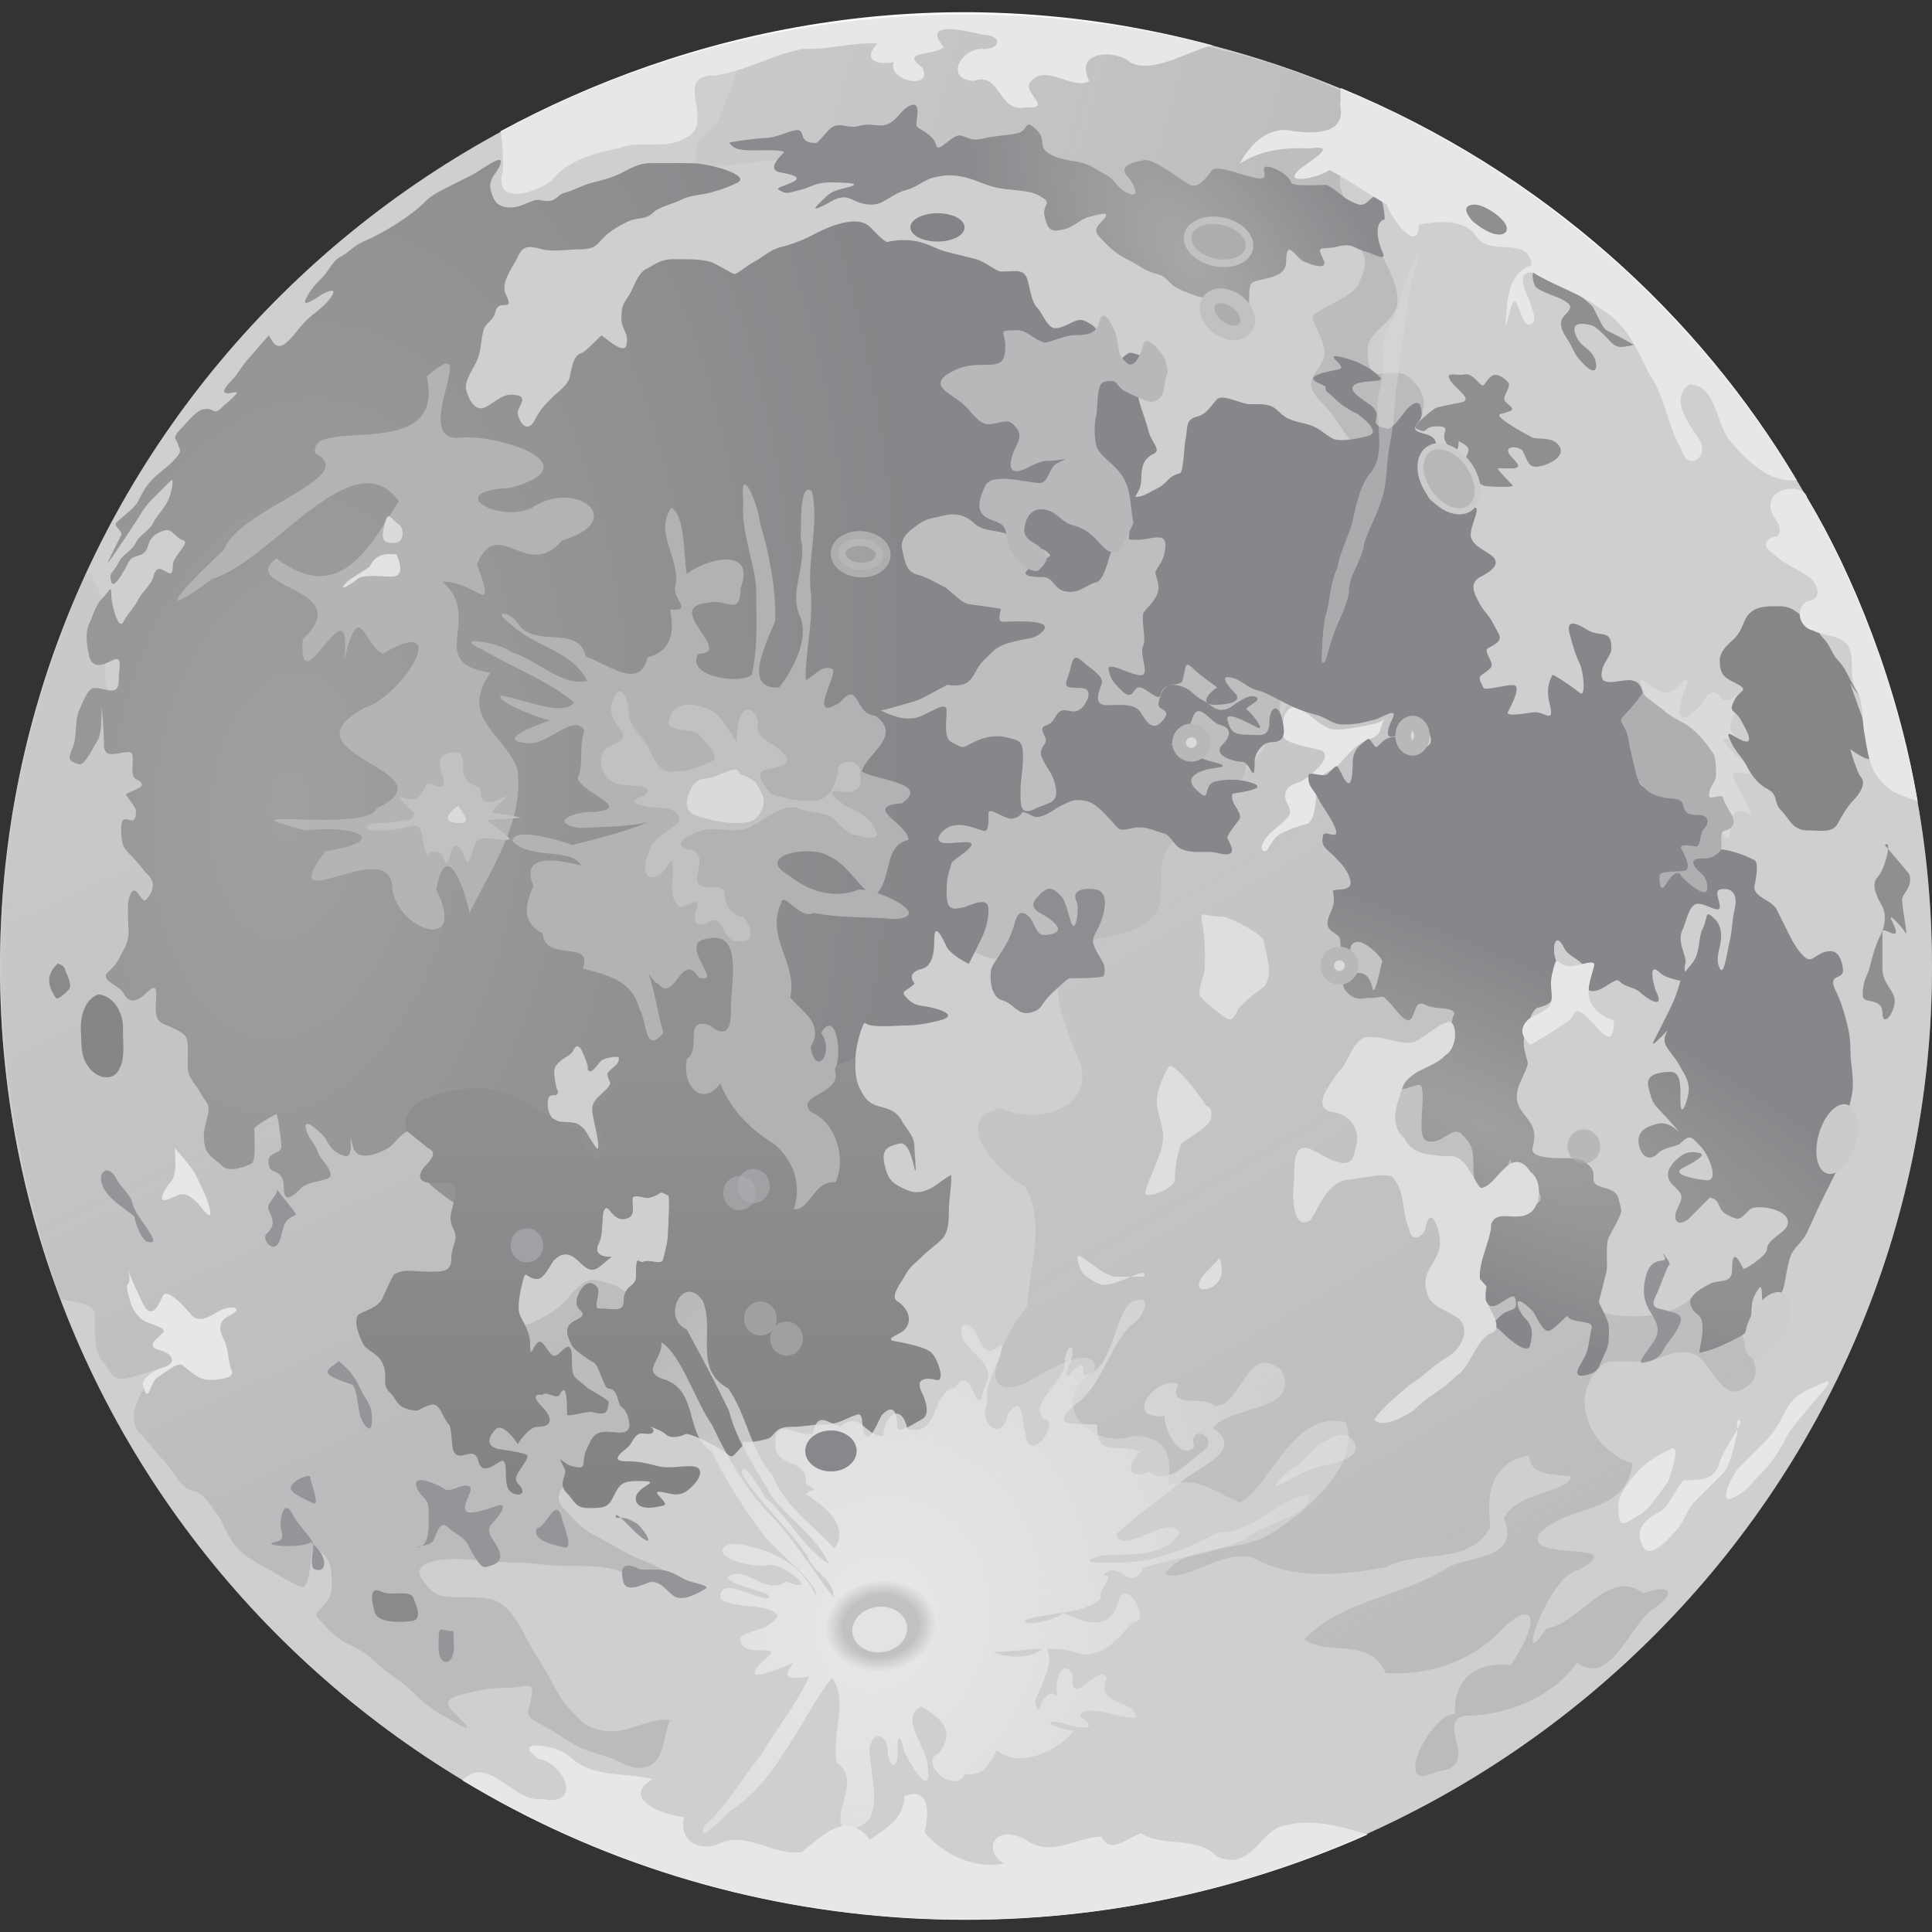 <?xml version="1.0" encoding="utf-8"?>
<!-- Generator: Adobe Illustrator 16.0.0, SVG Export Plug-In . SVG Version: 6.00 Build 0)  -->
<!DOCTYPE svg PUBLIC "-//W3C//DTD SVG 1.1//EN" "http://www.w3.org/Graphics/SVG/1.1/DTD/svg11.dtd">
<svg version="1.1" id="Layer_1" xmlns="http://www.w3.org/2000/svg" xmlns:xlink="http://www.w3.org/1999/xlink" x="0px" y="0px"
	 width="512px" height="512px" viewBox="152.555 141.918 512 512" enable-background="new 152.555 141.918 512 512"
	 xml:space="preserve">
<rect x="152.555" y="141.918" width="512" height="512" fill="#333333" stroke="none"/>
<g id="moon">
	<path fill="#D1D1D2" d="M664.555,398.161c0.021,139.406-114.577,252.434-255.961,252.455
		c-141.385,0.021-256.018-112.974-256.039-252.38c0-0.025,0-0.05,0-0.075c-0.021-139.406,114.577-252.434,255.962-252.455
		c141.385-0.021,256.017,112.974,256.038,252.379C664.555,398.11,664.555,398.135,664.555,398.161z"/>
	
		<linearGradient id="SVGID_1_" gradientUnits="userSpaceOnUse" x1="262.484" y1="148.501" x2="161.251" y2="368.895" gradientTransform="matrix(0.938 0 0 -0.938 28.573 676.39)">
		<stop  offset="0" style="stop-color:#ADADB0"/>
		<stop  offset="1" style="stop-color:#B7B7B9;stop-opacity:0.388"/>
	</linearGradient>
	<path fill="url(#SVGID_1_)" d="M168.597,486.176c-20.082-57.297-24.044-122.035,6.608-191.814
		c1.288-2.931,5.252,7.267,5.252,10.446v13.852c0,5.926,0.778,7.096,2.77,11.081c1.425,2.85,2.989,5.976,4.618,9.234
		c1.821,3.642,1.383,5.532,2.771,11.081c0.808,3.234,1.736,9.014,3.694,12.928c2.506,5.015,2.953,10.524,5.541,15.698
		c2.216,4.433,5.163,10.496,6.464,15.699c1.333,5.331,3.868,10.506,6.464,15.698c1.956,3.911,2.745,9.209,5.541,12.006
		c2.386,2.387,4.585,4.378,9.234,5.541c5.752,1.437,14.759,2.761,20.316,5.54c3.705,1.854,9.308,2.807,12.928,4.617
		c2.73,1.366,5.183,3.977,8.311,5.541c4.618,2.309,7.086,4.315,10.158,7.387c1.53,1.53,6.464,6.187,6.464,9.234v13.852
		c0,2.195-1.38,12.472,0,13.852c2.093,2.094,3.6,6.973,8.311,4.617c3-1.5,5.586-2.815,8.311-5.54
		c1.577-1.576,4.765-6.428,8.312-5.541c1.803,0.451,5.427,0.81,8.311,3.693c2.378,2.379,4.565,3.644,7.387,6.465
		c1.742,1.741,4.759,5.149,7.388,6.464c1.313,0.656,7.841,3.662,8.311,5.54c0.82,3.28,1.879,8.073-2.77,9.235
		c-4.169,1.041-6.074,1.651-10.158,3.693c-2.253,1.126-6.346,3.895-9.235,4.617c-4.945,1.235-7.169,1.411-9.234,5.541
		c-1.646,3.293-3.573,4.496-6.463,7.386c-2.24,2.24-5.858,4.301-1.848,8.312c2.015,2.014,4.272,4.905,7.388,6.463
		c3.635,1.818,6.479,3.702,10.157,5.541c2.447,1.224,7.289,2.672,9.235,4.617c4.171,4.171,2.695,4.138-2.771,2.771
		c-4.081-1.021-7.522-2.806-11.081-3.694c-4.084-1.021-7.925-0.923-12.929-0.923c-5.016,0-8.831-0.923-13.851-0.923
		c-5.604,0-10.313-0.925-15.699-0.925c-2.773,0-11.933,0.711-8.311,5.54c3.343,4.459,4.401,4.618,11.081,4.618
		c4.693,0,8.284-0.026,11.082,2.771c2.469,2.469,3.858,4.947,5.541,8.311c2.022,4.045,4.578,7.309,6.464,11.081
		c2.179,4.358,3.454,6.226,7.387,10.158c2.38,2.38,6.981,4.025,12.005,2.77c3.081-0.77,11.718-4.267,12.928-1.846
		c-1.663-3.326-1.987,7.526-4.618,10.157c-3.312,3.312-7.385,1.387-10.157,0c-3.151-1.576-7.164-2.196-10.158-3.693
		c-3.771-1.886-5.825-3.837-9.234-5.541c-5.386-2.692-4.569-2.961-3.694-6.465c1.582-6.323-0.754-3.693-6.463-3.693
		c-5.174,0-8.543,0.981-12.004,1.848c-5.99,1.497-2.391,4.073,0,6.464c5.062,5.062-2.632,0.069-4.618-0.923
		c-3.309-1.655-6.241-4.395-8.311-6.466c-3.178-3.177-6.33-4.481-9.234-7.386c-2.634-2.635-5.472-4.121-8.311-5.541
		c-3.331-1.666-5.252-4.329-7.388-6.465c-1.931-1.931,3.694-3.216,3.694-8.311c0-6.494-0.683-7.146-3.694-10.158
		c-2.548-2.547-1.146,7.611-3.693,10.158c-0.743,0.743-8.773-4.387-9.234-4.617c-3.356-1.678-5.847-3.076-8.312-5.541
		c-2.504-2.503-3.701-6.78-5.541-9.233c-2.43-3.24-3.499-5.492-7.387-6.464c-1.975-0.495-5.276-6.2-6.464-7.388
		c-2.821-2.821-4.086-5.01-6.464-7.388c-3.024-3.024-1.259-7.641,0-10.158c1.557-3.113,4.451-5.374,6.464-7.388
		c0.061-0.06-8.049,2.474-9.234,2.771c-5.26,1.315-4.648-1.877-7.388-4.616c-2.115-2.116-1.847-7.891-1.847-12.006
		C177.686,487.048,171.211,486.831,168.597,486.176L168.597,486.176z"/>
	
		<linearGradient id="SVGID_2_" gradientUnits="userSpaceOnUse" x1="1327.939" y1="103.897" x2="1156.034" y2="398.993" gradientTransform="matrix(0.938 0 0 -0.938 -679.11 677.625)">
		<stop  offset="0" style="stop-color:#ADADB0"/>
		<stop  offset="1" style="stop-color:#B7B7B9;stop-opacity:0.388"/>
	</linearGradient>
	<path fill="url(#SVGID_2_)" d="M576.838,504.029c-9.562,8.733-1.756,22.77,8.361,25.704c-1.598,13.859-17.187,10.598-24.836,18.721
		c-3.89,7.558,25.33,1.455,10.477,9.57c-7.657,0.782-17.566,29.471-8.543,15.504c9.216-1.451,16.391-16.34,25.786-9.395
		c7.934-2.815,8.692,0.397,1.978,4.546c-6.456,5.635-11.055,20.145-19.595,13.828c-6.35,9.193-18.704,14.052-29.735,14.126
		c-8.129,1.425,5.1,13.699-7.391,14.745c-12.32,6.354-1.907-15.091,4.695-15.264c-0.008-9.392,5.42-13.79,14.906-12.991
		c9.294-13.903,5.078-17.385-3.314-8.411c-7.525,7.673-19.243,11.37-29.867,10.586c-3.881-9.669-15.718-4.406-21.508-8.927
		c10.072-10.691,26.336-11.242,38.236-19.22c6.947-3.139,18.778-2.205,14.654-12.9c3.105-6.907,17.028-6.703,17.775-11.057
		c-6.354-0.772-10.577-0.342-11.255-5.604c-10.298,2.208-11.205,10.56-10.12,19.031c-5.68,10.438-18.792,5.837-27.822,10.653
		c-11.336,2.043-24.049,3.341-34.53-2.217c-7.587-3.538-19.957,7.23-23.89,3.726c7.007-8.155,18.789-5.14,27.583-10.189
		c9.258-5.513,24.856-18.661,20.254-29.831c-13.896-3.216-19.453,16.313-27.848,21.335c-6.814-2.657-11.503-7.32-19.168-4.487
		c0.881-6.621,0.637-12.967-8.966-13.163c-12.066,4.136-23.757-9.827-10.444-17.254c0.891-8.533-14.441,1.033-18.305,3.237
		c-15.669,6.247-4.521-15.075,0.317-20.128c0.606-10.416,5.156-22.717-0.642-32.133c-7.066-3.264-20.024-17.791-6.326-20.582
		c11.374,5.229,27.564-1.464,19.447-15.57c-2.184-6.472-9.584-22.555,2.05-22.161c3.226-6.786-6.219-17.833,6.229-21.022
		c6.538-8.43,12.817-15.92,23.683-18.215c11.085-7.214,18.934-17.523,24.297-29.544c3.148-14.628,21.739-4.051,31.688-3.442
		c7.279,5.26,2.206,20.046,0.264,28.191c-3.766,10.045-2.905,21.63-0.929,31.993c4.699,10.88,15.433,17.625,21.646,27.333
		c5.179,10.996-1.49,27.187,9.35,34.426c8.952,8.976,15.183,29.978,20.189,41.359c1.335,1.647,20.009,4.67,26.487-4.684
		c7.785,3.184,13.006,9.909,12.391,10.671c-1.797,2.229,8.926,11.505-1,15.49c-4.861,1.951-7.351-6.777-11.5-9.335
		c-4.149-2.556-10.942,1.551-12.601,1.609C582.82,502.917,577.827,502.039,576.838,504.029L576.838,504.029z"/>
	<path fill="#B3B3B5" d="M464.875,363.909c-6.202,3.69-3.985,11.711-4.914,17.616c-1.96,6.176-9.018,7.635-14.603,8.768
		c-6.573,1.13-11.548,7.325-18.668,6.037c-6.043-0.266-12.885,0.926-17.778-3.541c-45.154-49.696-22.15-88.81-17.912-98.714
		c-18.712-36.003,116.302-22.75,100.268,23.291c1.581,5.168,0.552,10.73,0.149,15.976c-2.874,4.406-8.476,7.001-8.742,12.861
		C480.331,351.815,467.107,362.95,464.875,363.909L464.875,363.909z"/>
	<path fill="#FBFBFC" d="M519.357,332.511c-1.146,1.17-3.108,1.21-4.65,1.679c-2.924,0.554-5.896,1.18-8.884,1.041
		c-3.533-0.778-5.801-3.909-8.849-5.594c-2.075-1.234-4.085,0.851-4.271,2.879c-0.172,1.792-1.049,4.529,0.898,5.62
		c2.86,1.44,6.107,1.75,9.133,2.687c2.01,1.054,0.303,3.372-0.79,4.472c-1.417,1.462-2.985,2.818-4.751,3.838
		c-1.821,0.399-4.178,1.468-4.021,3.68c-0.203,1.854,2.06,3.48,0.967,5.213c-1.955,2.942-5.856,4.253-7.045,7.752
		c-0.765,1.321,0.693,2.547,1.52,0.986c1.038-1.546,1.832-3.377,3.725-4.087c2.173-1.166,4.551-1.876,6.913-2.541
		c1.447-1.137,1.521-3.208,1.869-4.888c0.395-2.161,0.292-4.406,0.831-6.533c1.206-2.379,4.308-2.668,5.896-4.706
		c2.043-2.251,4.028-4.708,6.893-5.958c1.772-0.553,3.489-1.198,3.743-3.323C518.772,333.988,519.062,333.249,519.357,332.511
		L519.357,332.511z"/>
	
		<linearGradient id="SVGID_3_" gradientUnits="userSpaceOnUse" x1="522.804" y1="492.11" x2="333.178" y2="544.041" gradientTransform="matrix(0.938 0 0 -0.938 28.573 676.39)">
		<stop  offset="0" style="stop-color:#ADADB0"/>
		<stop  offset="1" style="stop-color:#B7B7B9;stop-opacity:0.388"/>
	</linearGradient>
	<path fill="url(#SVGID_3_)" d="M526.698,258.167c3.346-7.127,5.086-10.586,0-15.671c-5.218-5.219-11.753,3.792-11.753-7.835
		c0-4.709,6.694-7.186,7.836-11.753c1.112-4.453-3.51-12.244-5.224-15.671c-3.275-6.55-3.338-7.255-7.836-11.753
		c-5.478-5.478,1.062-21.304,4.57-24.813c2.79-2.789-68.9-38.439-164.547-13.711c-0.981,0.253-6.351,16.798-7.183,17.63
		c-4.76,4.76-6.901,5.042-5.223,11.753c0.169,0.677,23.129-2.54,24.898-2.54c6.53,0,7.778,3.154,14.279,2.54
		c29.504-2.771,124.634,16.573,133.205,19.589c6.578,2.314,4.602,7.773,2.611,11.753c-1.222,2.444-10.007,6.09-11.753,7.835
		c-1.146,1.146,4.485,8.008,2.612,11.753c-2.456,4.91-5.804,5.95,0,11.753c4.231,4.232,4.942,7.554,9.141,11.753
		C514.61,263.056,526.041,258.43,526.698,258.167z"/>
	
		<radialGradient id="SVGID_4_" cx="227.727" cy="351.972" r="171.92" gradientTransform="matrix(0.96 0.1 0.172 -1.667 -50.283 919.351)" gradientUnits="userSpaceOnUse">
		<stop  offset="0" style="stop-color:#7D7D7F"/>
		<stop  offset="1" style="stop-color:#515056"/>
	</radialGradient>
	<path fill="url(#SVGID_4_)" d="M385.791,330.104c-0.23,0.459,6.591-1.648,7.835-1.959c3.177-0.794,4.939-2.143,7.183-3.265
		c4.573-2.287,1.736-1.306,4.571-1.306c3.112,0,4.379-0.924,5.876-3.917c1.102-2.203,3.146-3.799,4.571-5.224
		c1.33-1.33,3.236-1.952,5.877-2.612c3.797-0.95,4.995-0.425,7.183-2.612c2.905-2.906-5.906-2.612-7.183-2.612
		c-3.903,0-4.983,0.997-3.918-3.265c0.05-0.2-8.412-1.287-8.488-1.306c-2.63-0.658-4.637-3.625-6.53-4.571
		c-2.811-1.406-4.564-2.61-7.183-3.265c-3.073-0.769-3.353-4.269-3.918-6.529c-0.838-3.353,2.266-5.292,3.918-6.53
		c2.613-1.96,3.788-1.764,7.183-2.612c3.691-0.923,6.389,0.512,7.835,1.959c2.013,2.013,5.168,1.944,7.835,2.612
		c2.141,0.535,1.18,3.917,5.877,3.917c5.14,0,5.384,0.814,6.529,1.959c0.884,0.884-13.618,5.877-1.958,5.877
		c3.296,0,2.744,3.917,7.183,3.917c3.146,0,4.431-1.924,7.183-2.612c1.565-0.392,2.948-5.263,3.265-6.53
		c0.653-2.61,2.597-3.856,3.265-6.529c0.75-2.999,1.923-4.425,2.612-7.183c0.727-2.908,2.611-3.593,2.611-7.183
		c0-3.68,0.907-5.352,3.266-6.53c2.187-1.094-0.586-2.995-1.307-5.876c-0.873-3.495-1.833-5.373-2.611-8.489
		c-0.703-2.811,1.741-5.441,2.611-7.183c1.889-3.775-2.797-4.78-4.57-5.224c-1.452-0.363-3.777,3.393-5.877,3.918
		c-3.147,0.786-2.611-3.188-2.611-6.53c0-3.836-1.366-4.601-3.918-5.877c-2.229-1.114-4.814,1.959-7.836,1.959
		c-1.961,0-3.426-4.079-4.571-5.224c-1.578-1.578-1.987-4.685-2.612-7.183c-0.897-3.588-3.06-2.612-7.183-2.612
		c-1.074,0-4.483-2.753-6.53-3.265c-2.83-0.708-5.517-1.379-7.835-1.959c-2.601-0.65-4.19-1.864-7.183-2.612
		c-2.736-0.684-5.946-0.636-8.488,0c-0.727,0.181-4.01-3.357-4.571-3.918c-4.189-4.188-14.1,1.5-16.324,2.612
		c-2.26,1.13-4.964,2.058-7.183,2.612c-3.242,0.811-5.08,2.867-7.183,3.918c-2.231,1.116-3.983,2.954-5.224,3.265
		c-0.469,0.118-5.247-2.944-6.53-3.265c-3.079-0.77-6.388-0.653-9.795-0.653c-3.351,0-4.907,1.474-7.183,2.612
		c-1.938,0.969-3.109,4.261-3.918,5.876c-1.426,2.851-2.612,2.824-2.612,7.183c0,3.062,2.146,3.823,1.306,7.183
		c-0.64,2.562-5.796-2.245-6.53-2.612c-0.235-0.118-4.228,4.322-5.224,4.571c-2.48,0.62-2.788,4.622-3.265,6.53
		c-0.538,2.15-3.377,4.03-4.571,5.224c-2.074,2.075-3.472,3.68-4.57,5.876c-1.905,3.809-3.925,1.276-4.571-1.305
		c-0.511-2.043,4.014-5.225-1.959-5.225c-2.303,0-4.656,2.329-6.53,3.265c-3.16,1.58-4.782-2.802-5.224-4.571
		c-0.538-2.15,1.863-5.685,2.612-7.183c1.396-2.791,1.148-5.244,1.959-8.489c0.588-2.351,2.523-2.258,3.265-5.224
		c0.852-3.406,5.264,0.733,2.612-4.571c-1.47-2.939,2.447-7.885,3.265-9.794c1.441-3.364,3.427-2.734,6.529-1.959
		c2.848,0.712,6.842,0,9.794,0c4.255,0,4.527-1.262,6.53-3.265c1.713-1.712,4.134-3.046,5.877-3.917
		c3.128-1.564,5.016-0.445,7.183-2.612c1.362-1.363,5.441-2.394,7.183-3.265c2.707-1.354,5.006-1.251,7.835-1.959
		c2.533-0.633,5.209-1.625,7.183-2.612c3.235-1.618-4.053-3.788-4.571-3.917c-2.773-0.693-4.8-1.306-8.488-1.306h-9.795
		c-3.178,0-5.215,1.302-7.835,2.612c-2.403,1.202-4.657,1.817-7.835,2.612c-2.743,0.686-4.543,1.952-7.183,2.612
		c-2.255,0.563-2.204,3.04-6.53,1.959c-1.917-0.479-4.553,1.959-7.835,1.959c-3.44,0-4.505-1.696-5.224-4.571
		c-0.823-3.292,1.945-4.517,2.612-7.183c0.687-2.745-5.305,1.999-7.836,3.265c-2.505,1.253-4.533,2.266-6.529,3.265
		c-2.71,1.355-4.167,2.208-5.877,3.917c-3.488,3.488-10.404,7.911-16.324,10.448c-2.312,0.99-3.644,2.801-5.877,3.917
		c-1.985,0.993-3.269,3.922-4.571,5.224c-2.15,2.151-3.407,3.549-4.571,5.877c-1.505,3.01,3.818-0.929,4.571-1.306
		c4.707-2.354,2.117,1.148,0.652,2.612c-1.995,1.996-3.542,2.889-5.224,4.571c-1.995,1.996-2.889,3.543-4.571,5.224
		c-2.674,2.675-3.933,1.275-5.224-1.306c-0.111-0.223-4.695,5.349-5.224,5.876c-1.586,1.586-3.044,4.35-4.571,5.877
		c-2.596,2.596-3.196,4.227,0.653,3.265c2.295-0.573-2.525,3.179-3.265,3.918c-2.649,2.649-1.846-0.192-5.224,0.653
		c-1.869,0.467-4.163,3.509-5.224,4.571c-3.274,3.275-1.708,2.962-1.306,4.571c0.361,1.444,1.59,1.674-1.305,4.571
		c-1.996,1.995-3.543,2.889-5.224,4.571c-1.927,1.926-2.858,3.755-3.918,5.876c-1.012,2.023-3.677,3.677-5.877,5.877
		c-0.829,0.829,1.831,2.216,1.306,3.265c-1.292,2.583-2.191,4.382-3.265,6.53c-1.675,3.349,4.453-6.026,6.529-9.142
		c1.757-2.635,2.919-4.878,4.571-6.53l5.224-5.223c1.241-1.241,0.132,3.654-0.653,5.223c-1.247,2.494-2.789,3.62-3.918,5.877
		c-1.146,2.292-3.42,2.923-4.57,5.224c-1.218,2.437-3.387,2.855-4.571,5.224c-1.729,3.457-2.667,2.393-1.959,5.224
		c0.561,2.244,3.536-3.154,4.571-5.224c1.335-2.672,4.234-0.613,5.224-4.571c0.725-2.902,3.522-3.656,4.571-3.918
		c1.702-0.426,2.868,2.187,4.571,2.612c2.274,0.569-2.611,4.186-2.611,6.53c0,6.09-3.758-2.602-5.225,3.265
		c-0.469,1.877-3.01,4.062-3.917,5.877c-1.247,2.493-2.789,3.619-3.918,5.876c-1.477,2.953-3.265-5.175-3.265-6.529
		c0-3.6-0.289-1.67-2.612,0.653c-1.616,1.617-2.479,4.957-3.265,6.53c-1.191,2.384-0.528,6.376,0,8.488
		c0.919,3.676,3.822,2.333,5.877,1.306c3.273-1.637,1.959,1.371,1.959,5.224c0,4.445-3.308,1.959-6.53,1.959
		c-1.799,0-3.451,4.942-3.918,5.876c-1.11,2.222-0.743,6.236-1.306,8.489c-0.865,3.46-2.958,4.811,1.306,5.876
		c1.483,0.371,4.059-5.194,4.571-5.876c1.363-1.817,1.306-5.565,1.306-8.489c0-3.055,0.653,6.086,0.653,9.142
		c0,4.138,3.662,1.959,6.53,1.959c2.481,0-0.26,6.073,1.959,7.183c3.704,1.852,0.128,2.548-2.612,3.917
		c-0.459,0.23,2.612,3.287,2.612,4.571c0,5.645-3.918-1.048-3.918,4.571c0,4.444,0.538,5.109,2.612,7.183
		c1.995,1.995,2.889,3.542,4.571,5.224c2.514,2.515,0.5,5.377-0.653,6.53c-1.282,1.282-3.028-6.17-4.571,0
		c-0.422,1.688,0,6.639,0,8.488c0,3.183-1.738,5.434-2.612,7.183c-1.084,2.168-3.167,3.723-3.265,3.918
		c-1.035,2.069,3.536,3.154,4.571,5.224c1.668,3.335,4.434,1.443,5.877,0c3.655-3.654,2.612,0.274,2.612,3.918
		c0,4.26,1.995,3.936,4.571,5.224c4.671,2.336,3.917,2.293,3.917,10.448c0,2.882,2.269,4.537,3.266,6.53
		c1.532,3.063,2.902,2.754,1.958,6.529c-0.679,2.718-1.38,4.926-0.653,7.836c0.67,2.681,2.906,3.559,4.571,5.224
		c1.927,1.926,6.442,0.044,7.835-0.653c1.196-0.599,0.654-7.244,0.654-9.142c0-0.726,5.22-3.754,5.876-3.918
		c0.322-0.08,1.306,6.985,1.306,8.489c0,2.527-4.307,1.058-3.266,5.224c0.637,2.545,3.918,0.441,3.918,5.876
		c0,4.908,3.416,1.155,4.571,0c1.629-1.629,5.585-1.813,7.183-2.612c2.33-1.164-2.336-5.428-2.612-6.529
		c-0.653-2.61-2.597-3.856-3.266-6.529c-0.955-3.821,4.751,1.667,5.224,2.611c1.252,2.505,2.502,3.891,5.225,4.571
		c2.813,0.703,0.32-9.164,1.958-2.611c1.149,4.594,7.093,1.677,9.142,0.652c1.574-0.787,3.03-3.474,5.224-4.57
		c0.235-0.118,5.209,4.236,5.877,4.57c3.053,1.526-1.231,4.421-1.959,5.877c-2.066,4.133,34.373,24.394,35.26,23.507
		c2.65-2.65,4.983-0.894,6.529,0.652c3.992,3.991,4.765,1.354,8.489-1.305c0.163-0.117-5.523,0.6-3.265-3.919
		c1.159-2.317,0.569-7.012,1.306-8.488c1.176-2.353,2.059,3.037,5.55,2.285c2.774-0.598,1.959-2.386,1.959-5.224
		c0-1.66,3.386-0.112,4.244-0.327c4.518-1.129,2.102-2.212,5.224-0.652c0.629,0.315,0,8.738,0,9.794
		c0,2.435-0.715,4.822-1.305,7.184c-0.426,1.703-3.655-0.132-5.225,0.652c-1.292,0.646-1.959-2.755-1.959,3.919
		c0,2.913-3.265,2.059-3.265,6.528c0,3.056-2.692,1.96-6.53,1.96c-1.971,0,0.741-4.483-0.653-5.878
		c-2.699-2.698-4.777,1.481-5.224,3.266c-0.985,3.941,25.11,8.747-0.653,5.876c-3.059,1.529-1.782,4.271-0.653,6.531
		c0.62,1.238,74.6-51.771,75.092-76.397c0.062-3.151,1.999-9.756,2.612-9.143c1.371,1.371,8.247,0.654,10.447,0.654
		c3.41,0,6.583-0.667,9.142-1.307c4.82-1.205,1.057-2.674-1.306-3.265c-3.974-0.994-4.913-0.342-7.183-2.611
		c-2.123-2.123-0.28-1.679,1.958-3.918c0.067-0.067-2.657-2.764,1.959-3.917c3.013-0.754,3.265-5.098,3.265-7.836
		c0-5.41,2.778,0.985,3.265,1.959c0.948,1.898,4.456,3.86,5.876,4.571c0.025,0.013,3.141-6.281,3.265-6.53
		c1.089-2.178,1.958-4.95,1.958-7.835c0-3.871-4.722-1.104-6.529-0.653c-3.412,0.853-4.571,0.443-4.571-3.918
		c0-4.377,0.47-4.489,1.306-7.835c0.15-0.6,4.486-3.095,5.224-4.571c0.794-1.589-3.252-0.653-6.53-0.653
		c-4.407,0-1.046-3.983,1.306-4.571c3.45-0.862,6.169,0.726,8.489,1.306c1.537,0.385,1.306-2.986,1.306-4.571
		c0-2.22,4.376,1.844,6.53,1.306c3.693-0.924,0.802-2.864,5.224-0.653c2.203,1.101,5.925-1.983,7.183-2.612
		c2.896-1.448,4.016-2.098,7.183-1.306c2.428,0.607,4.497,3.191,5.877,4.571c2.521,2.521,2.022,3.576,5.877,2.612
		c3.579-0.895,6.238,0.743,8.488,1.306c2.369,0.592,2.511,3.729,5.877,4.571c3.198,0.8,5.679-0.049,8.488,0.653
		c5.366,1.341,3.842-1.459,2.612-3.918c-0.371-0.74,3.176-4.87,3.265-5.224c0.517-2.068-2.63-3.845-1.959-6.53
		c0.055-0.217,11.74-1.309,3.918-3.265c-2.941-0.735-6.135-0.588-8.489,0c-3.683,0.921-0.641,6.542-5.224,1.959
		c-3.294-3.294,1.414-4.761,3.265-5.224c2.058-0.515,7.048-0.523,1.307-1.959c-3.116-0.779-4.885-1.62-6.53-3.265
		c-1.12-1.12-3.033-0.922-4.57-1.306c1.088-0.653,2.176-1.306,3.265-1.959c1.572-0.943,2.137-5.401,3.265-6.53
		c1.721-1.72,4.169,2.674,6.53,3.265c3.848,0.962,2.05,3.827,0.652,5.224c-2.992,2.992,3.295,4.571,5.224,4.571
		c2.179,0,3.266,6.786,3.266,0c0-2.426,2.102-5.224,4.57-5.224c3.931,0,3.468-3.105,2.612-6.53
		c-0.955-3.818-3.266-2.846-3.266,1.306c0,4.223-2.884,3.265-5.224,3.265c-4.073,0-5.045-0.591-5.876-3.918
		c-0.653-2.612,5.427,0.755,7.835,1.959c2.508,1.253-1.618-4.074-2.611-4.571c-1.247-0.623,3.598-2.28,2.611-3.265
		c-1.768-1.768-6.511,2.276-7.183,2.612c-3.547,1.773-4.81-0.772-7.183-1.959c-2.942-1.471-2.747-2.973-6.529-3.918
		c-3.861-0.965-4.622,2.162-5.224,4.571c-0.582,2.327,4.398,1.478,0.652,5.224c-2.914,2.915-4.635-2.023-5.876-3.265
		c-1.835-1.834-5.552-1.306-8.489-1.306c-3.997,0-1.733-4.166-1.306-5.877c0.487-1.947-3.613-4.267-4.57-5.224
		c-2.833-2.833-3.096-1.331-3.919,1.959c-0.911,3.649-2.578,4.571,2.612,4.571c4.379,0,1.527,4.35,0.653,5.224
		c-2.771,2.771-5.104-1.546-7.183,2.612c-1.716,3.432-4.789,0.87-2.612,5.224c1.028,2.056-2.337,2.509-0.653,5.877
		c1.313,2.625,2.565,3.73,3.265,6.529c1.333,5.335-1.78,4.808-5.224,6.53c-4.123,2.061-3.918-1.038-3.918-4.571
		c0-3.306,0.653-5.409,0.653-9.142c0-4.478-0.943-4.317-4.571-5.224c-3.375-0.843-6.917,0.521-8.488,1.306
		c-3.436,1.718-2.347,1.765-5.877,0c-2.134-1.067-1.306-5.467-1.306-8.489c0-2.692-5.224,1.306-7.835,1.959
		C392.128,332.927,388.665,331.541,385.791,330.104L385.791,330.104z M316.496,422.043c0.631,2.355-3.17,3.247-2.96,4.693
		c0.104,0.797,0.427,1.542,0.765,2.265c-0.421,1.237-1.558,1.987-2.42,2.896c-1.036,0.896-2.109,1.943-2.358,3.353
		c-0.41,1.865,2.111,9.242,1.495,11.076c-0.309,0.61-3.215-4.759-3.654-5.246c-0.805-0.642-1.569-1.487-2.653-1.601
		c-1.452-0.345-3.58-0.119-5.017-0.533c-0.923-0.557-1.767-2.198-1.881-3.187c-0.14-1.022-0.234-2.109,0.174-3.083
		c0.426-0.513,1.156-0.583,1.775-0.502c0.641-0.12,0.861-1.022,0.449-1.487c-0.471-1.225-0.812-3.729-0.781-5.094
		c0.175-1.253,1.18-2.15,2.121-2.891c0.941-0.703,2.154-1.12,2.797-2.162c0.332-0.464,0.468-1.159,1.084-1.342
		c0.693-0.021,1.099,0.657,1.349,1.209c0.424,0.886,1.451,3.434,1.587,4.404c-0.337,0.554,0.433,1.363,0.974,0.931
		c1.099-0.726,1.693-1.957,2.66-2.823C312.79,422.426,315.028,421.802,316.496,422.043z"/>
	
		<linearGradient id="SVGID_5_" gradientUnits="userSpaceOnUse" x1="325.396" y1="154.312" x2="325.615" y2="272.167" gradientTransform="matrix(0.973 0 0 -0.973 9.094 686.871)">
		<stop  offset="0" style="stop-color:#4A4A4C"/>
		<stop  offset="1" style="stop-color:#626266"/>
	</linearGradient>
	<path fill="url(#SVGID_5_)" d="M260.395,441.698c0.234-0.118,5.208,4.235,5.876,4.569c3.052,1.526-1.231,4.419-1.959,5.875
		c-2.065,4.133,4.109,3.264,6.529,3.264c4.037,0,2.137,4.51,1.958,5.224c-0.774,3.096-1.464,4.253,0,7.181
		c1.394,2.788-0.653,4.048-0.653,7.835c0,3.659-2.964,3.264-6.528,3.264c-4.052,0-5.58-0.801-8.487,0.652
		c-0.565,0.283-2.932,5.863-3.264,6.529c-1.096,2.19-4.166,3.061-5.875,3.917c-2.501,1.25,0.365,7.259,0.653,7.833
		c1.056,2.114,3.887,2.553,5.223,5.224c1.791,3.581-0.462,5.412,1.958,7.833c2.074,2.075,1.688,3.687,5.223,4.571
		c3.21,0.802,1.988-0.335,5.875-1.308c2.244-0.561,2.934,3.588,4.57,5.224c0.834,0.834,0.651,5.872,1.305,7.181
		c1.638,3.275,5.365-2.044,6.529,2.611c0.962,3.85,4.459,0.71,5.875,0c2.219-1.108,0.849,4.962,1.958,7.182
		c1.251,2.5,6.104,2.188,2.612-1.306c-1.801-1.801,1.994-4.711,2.611-7.182c0.244-0.976-7.228-1.807-7.834-1.958
		c-4.009-1.002-1.763-4.112-0.653-5.223c1.952-1.951,5.649,3.466,5.875,3.917c0.004,0.009,2.777-4.569,5.222-4.569
		c4.795,0,3.449-3.08,1.307-5.224c-3.977-3.976-0.054-3.21,0-3.264c1.077-1.076,3.888,1.362,4.569,0
		c2.04-4.08,1.958,3.27,1.958,5.224c0,0.791,5.385-0.939,6.529-0.653c4.53,1.132,4.011-0.377,4.57-2.612
		c0.123-0.489-5.552-3.594-5.875-3.917c-2.756-2.755-3.917-1.977-3.917-6.527c0-5.112-0.782-5.095-3.265-2.612
		c-2.125,2.126-2.757-0.798-4.569-2.611c-2.117-2.116-3.265,6.209-3.265,0c0-2.661-1.646-5.251-2.611-7.181
		c-1.119-2.237,0.282-7.658,0.653-9.14c0.896-3.581,0.802-0.653,3.917-0.653c1.871,0,3.684-4.336,4.57-5.222
		c2.65-2.65,4.982-0.895,6.528,0.652c3.99,3.99,4.764,1.354,8.487-1.306c0.163-0.116-5.523,0.601-3.264-3.918
		c1.158-2.316,0.568-7.011,1.305-8.486c1.176-2.353,2.058,3.038,5.549,2.286c2.773-0.599,1.958-2.387,1.958-5.224
		c0-1.66,3.386-0.111,4.244-0.326c4.516-1.13,2.102-2.214,5.222-0.652c0.628,0.313,0,8.735,0,9.791c0,2.434-0.715,4.821-1.306,7.183
		c-0.426,1.701-3.653-0.132-5.223,0.652c-1.292,0.646-1.958-2.756-1.958,3.917c0,2.913-3.264,2.059-3.264,6.529
		c0,3.053-2.692,1.958-6.528,1.958c-1.971,0,0.74-4.483-0.653-5.877c-2.7-2.698-4.777,1.479-5.223,3.265
		c-0.985,3.941,4.435,3.332-0.653,5.876c-3.058,1.529-1.781,4.271-0.652,6.527c0.619,1.24,4.479,3.873,5.875,4.571
		c0.972,0.484,2.531,5.796,3.264,6.527c0.87,0.871,2.118-0.666,3.264,3.917c0.51,2.04,1.67,0.803,2.612,4.57
		c1.192,4.77-3.251,3.265-5.876,3.265c-3.627,0-4.067,2.257-5.223,4.569c-1.807,3.612,0.771,5.742-3.917,4.57
		c-2.748-0.688-4.348-4.127-1.959,0.653c0.919,1.835-2.095,3.779,0.654,6.527c2.156,2.157,2.083,3.917,5.875,3.917
		c4.474,0,5.096-0.399,6.528-3.265c1.562-3.123,2.214-3.916,6.528-3.916c7.728,0-1.621,1.35-0.653,5.222
		c0.687,2.746,5.292,1.779,7.181,1.306c2.489-0.622-5.725-5.021,1.306-3.264c3.108,0.777,4.568,0.001,6.528-1.958
		c1.836-1.836,3.608-5.223-0.653-5.223c-2.91,0-5.909,0.645-8.486,0c-2.936-0.734-4.725-1.307-8.487-1.307
		c-4.974,0-0.309-2.954,0.653-3.917c0.985-0.985,1.364-2.64,2.611-3.264c1.185-0.592,3.325,0.531,3.917-0.652
		c0.486-0.973-1.556-1.696-2.612-1.959c-2.079-0.52,4.36,1.096,5.875,2.611c1.231,1.231,3.666,0.778,5.223,0
		c1.159-0.58,9.7,3.824,11.098,5.223c1.548,1.549,1.954,0.004,3.917-1.959c1.226-1.225-1.865-4.847-1.306-2.61
		c0.64,2.562,6.539,0.977,7.834,0.652c2.468-0.616,1.599-3.264,6.528-3.264c3.738,0,5.408-0.653,9.14-0.653
		c3.631,0,5.936-1.974,8.486-2.61c2.08-0.521,0.468,5.875,2.612,5.875c1.477,0,3.178-5.137,3.917-5.875
		c3.09-3.091,3.917-0.312,3.917,3.264c0,2.272,4.497-0.943,6.529-1.959c2.612-1.307,0.637-5.906,0-7.182
		c-1.771-3.54,0.759-4.054,3.917-3.264c2.36,0.59,0.415-5.46-1.306-7.181c-1.466-1.468-5.612-2.22-7.181-2.612
		c-2.936-0.733-5.79-0.368-1.306-2.611c3.667-1.832,3.036-6.273-0.653-8.485c-2.059-1.236,1.478-5.568,1.958-6.529
		c1.387-2.773,2.825-3.478,4.57-5.223c1.994-1.994,3.541-2.889,5.222-4.57c1.871-1.869,1.958-4.801,1.958-7.834
		c0-2.584,0.654-5.755,0.654-9.14c0-0.59-4.204,2.756-5.223,3.266c-3.071,1.534-4.763,1.534-7.834,0
		c-3.126-1.564-3.777-2.705-4.57-5.877c-1.136-4.546,0.925-5.127,3.917-5.875c2.507-0.628,3.642,5.429,3.917,6.528
		c0.773,3.091,0-3.976,0-5.875c0-2.685-2.461-4.925-3.264-6.529c-1.167-2.334-3.036-3.207-5.875-3.917
		c-3.06-0.765-4.101-2.326-5.223-4.569c-1.359-2.719-1.305-5.026-1.305-8.487c-6.488,3.245-9.544,3.316-16.983,3.316
		c-2.083,0-4.5-9.139-4.922-10.827c-0.98-3.923-2.953-8.314-2.953-12.796c0-3.464-4.327-7.28-5.906-8.858
		c-3.368-3.369-4.798-3.937-10.827-3.937c-4.602,0-5.533,4.549-7.874,6.89c-3.25,3.249-6.478,1.306-7.875,6.89
		c-1.043,4.173-3.204,6.409-4.921,9.843c-1.992,3.985,2.123,4.058,0.984,8.613c-0.994,3.975,6.852,4.582-7.136,13.779
		c-3.575,2.352,4.419,10.188,2.707,12.304c-2.538,3.137-4.779,1.022-6.397-2.214c-2.023-4.047,3.108-3.027-1.477-3.938
		c-4.045-0.803-11.793-6.144-15.256-7.874c-4.249-2.125-5.495-2.953-11.812-2.953c-5.846,0-10.789,1.458-15.256,3.69
		C261.988,434.7,258.777,438.375,260.395,441.698L260.395,441.698z"/>
	<path fill="#E5E5E6" d="M587.151,321.813c2.188,1.132,4.009,3.036,6.439,3.644c2.619,0.28,3.914-2.522,5.904-3.663
		c0.899,1.126-1.046,3.584-1.17,5.202c-0.213,1.497-1.714,5.073,0.726,5.138c2.001-0.898,3.566-2.592,4.921-4.275
		c0.741-1.779,2.657-3.612,4.273-1.506c1.269,2.16,3.362,0.856,4.763-0.426c1.357-1.244,2.344,0.13,1.211,1.337
		c-1.173,2.31-3.035,4.479-3.11,7.174c-0.12,1.528,2.011,3.312,2.016,4.078c-1.158-0.013-3.521-1.511-3.989-0.612
		c1.423,2.25,3.341,4.19,5.395,5.872c1.08,0.468,4.525,2.334,1.824,2.934c-1.379,0.656-3.776-0.807-4.513,0.593
		c0.477,2.497,2.123,4.572,3.224,6.824c0.497,1.07,1.704,2.94,1.409,3.603c-1.373-0.718-3.483-1.476-4.63,0.012
		c-1.321,1.909-0.091,4.48-1.265,6.408c-1.766-0.479-2.149-3.031-3.112-4.475c-1.639-3.155-2.075-7.037-4.878-9.497
		c-2.489-2.54-4.478-5.521-7.025-8.008c-2.798-3.002-3.084-7.24-4.308-10.96c-1.114-2.972-3.37-5.445-3.939-8.639
		C587.257,322.319,587.201,322.066,587.151,321.813L587.151,321.813z"/>
	
		<radialGradient id="SVGID_6_" cx="680.758" cy="-76.718" r="171.92" gradientTransform="matrix(0.798 0.387 0.112 -0.23 10.146 158.745)" gradientUnits="userSpaceOnUse">
		<stop  offset="0" style="stop-color:#7D7D7F"/>
		<stop  offset="1" style="stop-color:#515056"/>
	</radialGradient>
	<path fill="url(#SVGID_6_)" d="M451.607,273.185c2.959,1.229,5.066-0.574,7.836-1.959c2.677-1.338,2.434-3.057,5.877-3.918
		c0.793-0.198,1.216-8.132,1.306-8.488c0.909-3.638-0.222-5.658,3.265-6.53c2.51-0.627,3.64-2.986,5.224-4.571
		c1.462-1.462,6.592,1.306,8.488,1.306c4.284,0,5.822-0.055,7.836,1.959c2.257,2.257,3.923,2.45,7.183,3.265
		c3.725,0.931,4.671,2.662,7.183,3.918c2.155,1.077,7.88-0.338,9.142-0.653c4.3-1.075-2.555-5.848-2.612-5.876
		c-2.396-1.199-4.342-2.384-5.876-3.918c-2.651-2.65-2.612-1.649-2.612-3.265c0-0.676-7.39-2.07,0-3.918
		c4.123-1.03,5.528-0.348,2.612-3.265c-2.479-2.478,5.773,0.601,5.876,0.653c3.036,1.518,3.984,2.025,5.877,3.918
		c1.802,1.801-6.043,0.333-7.183,2.612c-0.811,1.622,4.256,4.255,5.224,5.224c3.258,3.257-2.086,4.376,3.918,5.877
		c1.394,0.349,4.743-4.744,5.224-5.224c2.923-2.923,3.918-1.596,3.918,1.306c0,2.539-4.407,3.959,0.653,5.224
		c3.587,0.896,3.624,2.479,2.611,6.53c-0.752,3.011-1.959,4.148-1.959,8.488c0,2.689,2.887,3.987,5.224,4.571
		c3.608,0.902,3.879,0.827,7.183,0c2.543-0.635-1.288,5.293-0.652,7.835c0.61,2.443,4.588,3.936,5.876,5.225
		c2.333,2.331-1.884,4.534-3.265,5.224c-3.316,1.658-1.61,4.614-0.652,6.53c1.384,2.767,2.728,3.497,3.917,5.876
		c1.716,3.43,3.421,4.166-1.306,6.53c-1.569,0.784,1.894,3.982,0.653,5.224c-2.766,2.765-3.846,1.449-1.959,5.224
		c0.473,0.945,5.32-0.653,7.835-0.653c2.434,0-0.217,5.006-1.305,7.183c-0.725,1.449,6.149,0,7.182,0
		c2.66,0,5.194,3.143,3.918-1.959c-0.856-3.427-0.532-5.465,0.653-7.835c0.255-0.51,6.852,4.24,7.183,4.571
		c1.847,1.847,1.168-5.5,0-7.836c-1.086-2.172-2.074-5.684-2.611-7.835c-1.271-5.081,4.225-1.152,5.224-0.653
		c3.332,1.666,5.876-0.411,5.876,4.571c0,2.303-2.611,3.871-2.611,7.183c0,3.1,4.498,1.306,7.183,1.306
		c3.222,0,3.918,2.492,3.918,5.877c0,2.313-4.663,2.326-5.224,4.57c-0.199,0.795,3.581,4.533,3.917,5.877
		c0.712,2.848,0,6.842,0,9.794c0,2.752,3.862,3.265,6.53,3.265c2.5,0,5.816,1.455,7.835,1.959c1.284,0.321-0.632,3.597,0.653,3.918
		c5.669,1.417,3.951-0.133,3.265,2.612c-0.103,0.411-1.294,6.952,2.915,6.952c3.025,0,7.319,1.756,9.491,2.842
		c1.545,0.772,0,6.829,0,7.183c0,2.771,4.639,3.399,5.877,5.876c1.321,2.643,2.15,4.3,3.265,6.53
		c1.288,2.576,2.283,4.242,3.918,5.877c2.481,2.481,3.146-1.306,7.183-1.306c2.743,0,3.265,4.274,3.265,5.224
		c0,2.347-4.221,0.7-1.959,5.224c1.068,2.136,2.073,5.028,2.612,7.183c0.733,2.937,1.306,4.726,1.306,8.49
		c0,3.737,0.653,5.407,0.653,9.14c0,3.787-1.307,5.37-1.307,9.143c0,3.815-0.689,6.021-1.306,8.488
		c-0.845,3.379-1.34,4.639-2.611,7.184c-1.281,2.562-2.146,4.29-3.266,6.529c-1.306,2.611-2.432,5.47-3.738,8.081
		c-1.332,2.665-2.958,3.422-4.02,5.545c-1.021,2.045-1.553,6.641-2.036,8.575c-0.684,2.732-2.159,4.569-5.224,4.569
		c-1.358,0,0.507-8.196-2.612-1.958c-1.317,2.636-0.317,6.513-1.306,8.488c-0.903,1.809-4.521,3.239-5.877,3.919
		c-2.507,1.253-4.23,1.873-7.183,2.61c-0.612,0.153,0.653-3.396,0.653-6.529c0-4.569-2.342-2.837-3.265-6.53
		c-0.571-2.282,4.159-4.69,5.224-5.224c2.663-1.332,5.877,0.277,5.877-3.916c0-5.716,1.726-2.556,2.959-0.088
		c0.231,0.463,6.246-3.443,6.246-5.094c0-2.512,4.379-4.26,5.276-6.055c2.188-4.377-8.061-6.287-9.911-4.437
		c-2.726,2.725-2.646,2.922-5.877,1.307c-3.021-1.511-1.193-3.727-4.57-4.57c-0.054-0.014-4.678,4.676-5.224,5.224
		c-2.804,2.804-5.203,1.263-3.265-2.612c1.696-3.396,0.877-3.693-1.307-5.877c-2.649-2.65-0.826-5.051,0.653-6.529
		c2.17-2.171,3.819-2.637,6.529-1.959c1.946,0.486-2.776,3.02-4.57,3.918c-3.95,1.976,5.519,3.265,6.529,3.265
		c3.116,0,0.245-6.938-1.959-9.142c-2.243-2.243-2.57-3.306-5.224-0.652c-0.953,0.952-4.124,0.858-5.877,2.611
		c-3.124,3.123-5.224-0.677-5.224-3.265c0-3.164,2.826-3.972,5.224-4.57c1.805-0.451,3.909,0.644,5.225,1.958
		c1.636,1.636-2.936-3.588-4.571-5.224c-2.342-2.342-2.408-3.102-3.265-6.529c-0.835-3.341,3.068-3.918,5.877-3.918
		c2.932,0,2.611,4.369,2.611,7.183c0,4.703,1.13,2.663,1.959-0.653c0.962-3.848-1.028-5.974-1.959-7.836
		c-1.199-2.396-2.804-3.648-3.918-5.877c-1.329-2.657,2.707-5.971-1.306-1.958c-3.462,3.461-1.737,0.863-0.653-1.307
		c1.229-2.456,2.21-4.42,3.266-6.53c1.099-2.198,1.996-4.72,2.611-7.183c0.515-2.061,2.988-4.017,3.918-5.876
		c1.229-2.459,0.944-5.808,1.959-7.836c1.598-3.195,0.41-5.467,3.265-2.612c2.021,2.022,1.822,5.12,1.306,7.183
		c-0.885,3.541-0.563,4.749,0,5.877c1.14,2.279,1.994-4.711,2.612-7.183c0.634-2.537,0.694-6.042,1.306-8.489
		c1.122-4.489-1.218-5.898-3.918-5.224c-1.478,0.37,0,3.047,0,4.571c0,2.188-4.573-1.631-6.529-0.653
		c-1.829,0.914-2.544,5.087-3.265,6.53c-1.389,2.776,0.015,5.286,0.652,7.835c0.465,1.86-1.099,1.72,0.653,5.224
		c0.866,1.732-5.857,0.019-7.183-1.306c-3.884-3.883-1.521,4.142-1.306,4.571c2.878,5.757-2.889,1.683-3.918,0.653
		c-1.772-1.772-3.854-1.243-5.877-3.265c-0.778-0.778-3.771,2.085-5.876,2.612c-3.895,0.974-2.602-3.22-3.266-5.876
		c-0.598-2.389-4.122-3.021-5.224-5.224c-2.531-5.062-3.161-0.237-2.611,1.958c0.879,3.517,1.959,4.569,0.652,7.183
		c-1.874,3.75,0.211,5.171-5.224,6.53c-1.442,0.361-2.953,5.283-3.265,6.53c-0.836,3.346-0.139,4.672,0.652,7.836
		c0.307,1.224-2.09,5.097-2.611,7.184c-1.004,4.015,1.22,5.979,2.611,7.835c2.035,2.713,2.112,4.611,1.307,7.836
		c-0.592,2.367,4.941,2.612,7.183,2.612c4.274,0,5.825-0.053,7.836,1.958c2.755,2.756-1.039,4.639,3.917,5.877
		c4.024,1.006,3.697,2.382,4.57,5.876c0.265,1.056-2.589,5.833-3.264,7.184c-1.058,2.114-0.209,7.361-0.653,9.142
		c-0.89,3.559-1.21,4.84-1.959,7.835c-0.212,0.852,2.612,4.587,2.612,7.183c0,3.646,0.057,4.456-1.307,7.183
		c-1.408,2.816-1.094,4.354-4.57,5.224c-4.755,1.188-1.387-3.104-0.653-4.571c1.435-2.868,1.179-4.715,1.959-7.835
		c0.59-2.361-5.441-1.088-6.53-3.265c-0.026-0.055-3.082,3.173-4.569,3.918c-1.771,0.885-3.83-4.481-4.571-5.224
		c-5.919-5.919-4.054-0.136-1.959,1.958c2.21,2.211,1.995,4.428,1.306,7.184c-0.638,2.551-5.323-1.405-7.183-3.266
		c-3.099-3.099-3.534-1.689-0.653-4.57c2.223-2.222,4.89-0.686,3.919-4.571c-0.552-2.203-4.326,2.511-6.53,1.96
		c-1.964-0.492-5.326-10.466-0.653-23.507c0.738-2.06,5.497-0.216,7.453-1.194c2.264-1.132,3.081-1.135,4.953-2.071
		c3.752-1.875-0.671-4.979-0.731-5.224c-0.18-0.717-3.728-3.807-4.491-4.57c-2.246-2.245-0.344-3.885-2.612,0.652
		c-1.251,2.502-2.623,3.921-5.224,4.571c-3.332,0.832-3.266-3.573-3.266-6.529c0-4.551-1.148-5.721-3.264-7.836
		c-1.696-1.696-4.495,1.45-6.53,1.959c-4.388,1.097-3.918-2.439-3.918-5.877c0-2.426,0.626-5.986,0-8.488
		c-0.339-1.357-3.71,0.653-5.224,0.653c-2.313,0,2.936-3.588,4.57-5.224c2.448-2.447,8.489-3.287,8.489-7.184
		c0-3.461,0.016-5.91,0.652-7.183c1.14-2.279-4.903-1.473-7.183-2.612c-2.81-1.405-2.544,0.517-3.918,3.265
		c-1.247,2.494-4.799-2.84-5.224-3.265c-3.476-3.476-1.032-1.959-6.529-1.959c-0.636,0-2.958,0.959-5.224-1.306
		c-2.602-2.602-0.7-4.559,1.959-5.224c3.853-0.962,4.535,3.779,4.57,3.918c0.618,2.472,1.994-4.711,2.612-7.183
		c0.152-0.61-5.502-6.904-7.836-4.571c-1.547,1.547,0.325,4.573-0.652,6.53c-1.14,2.279-2.612-4.635-2.612-7.183
		c0-2.632-4.231-2.011-3.265-5.877c0.423-1.689,2.196-3.623,1.306-7.183c-0.354-1.419,5.524,0.552,4.571-3.265
		c-0.606-2.426-2.596-4.554-3.918-5.876c-2.491-2.491-4.011-2.894-3.265-5.877c0.476-1.902,5.513,2.537,2.611-3.265
		c-1.16-2.32-2.832-4.359-3.918-6.53c-1.516-3.032-2.611-2.86-2.611-5.876c0-1.755,3.982,0.588,5.224-0.653
		c2.521-2.521,2.113-2.956,3.918,0.653c2.231,4.463,2.611-0.219,2.611-3.265c0-3.698,1.733-4.891,3.918-6.529
		c0.871-0.653,1.843,2.728,2.612,1.959c2.312-2.312,2.71-2.612,5.876-2.612c1.154,0,2.85,4.779,7.183,2.612
		c2.774-1.387-0.191-4.685-0.652-6.53c-0.105-0.424-6.058,3.029-6.53,3.265c-4.755,2.377-2.784-2.265-1.959-3.917
		c1.846-3.69-2.561-0.503-4.57,0c-2.937,0.734-4.726,1.306-8.488,1.306c-2.823,0-4.332-1.899-7.183-2.612
		c-3.526-0.881-5.514-1.777-8.489-3.265c-2.278-1.14-4.678-2.639-7.183-3.266c-2.61-0.652-3.856-2.596-6.529-3.264
		c-3.94-0.985-0.445,2.819,0.653,3.918c2.825,2.826-2.89,3.265-5.224,3.265c-4.664,0-0.854-3.817,0.652-4.571
		c0.106-0.053-4.598-3.292-5.876-4.571c-2.835-2.835-2.239-1.49-3.266,2.612c-0.506,2.024-4.86-0.147-5.876,3.918
		c-0.451,1.804-3.42-1.508-5.224-1.959c-2.282-0.57-1.745,4.132-5.224,0.652c-2.514-2.512-2.695-2.944-3.266-5.223
		c-0.694-2.778,5.626,1.306,8.489,1.306c2.62,0-0.52-5.492,0.652-7.836c0.824-1.647-0.514-6.432,0-8.488
		c0.277-1.111,3.194-2.982,3.918-5.877c0.569-2.274-0.905-4.216-0.653-5.224c0.295-1.178,2.612-2.85,2.612-7.183
		c0-3.343-4.168-1.305-7.183-1.305c-4.772,0-0.793,0.372-3.265-4.571C449.63,277.719,450.509,275.934,451.607,273.185
		L451.607,273.185z"/>
	<path fill="#504F55" d="M643.58,324.117c-2.555-5.11,3.838,10.781,5.224,16.324c1.378,5.514-4.838,0.779-5.877,0
		c-0.261-0.196,2.01,6.58,2.612,7.183c2.101,2.101-0.919,5.49-1.959,6.529c-1.325,1.325-3.097,4.235-3.918,5.877
		c-1.368,2.736-4.453,1.959-7.836,1.959c-4.417,0-4.88-2.92-7.183-5.224c-2.334-2.334-0.521-4.179-3.918-5.877
		c-2.413-1.207-4.3-4.03-5.224-5.876c-1.228-2.458-2.762-3.565-3.918-5.877c-2.182-4.364-0.471-2.521,1.959-1.306
		c4.965,2.482,1.217-3.444,0.653-4.571c-1.881-3.762-3.844-2.107-1.959-5.877c1.388-2.775,4.352-2.395,0-4.571
		c-2.827-1.414-3.918-2.229-3.918-5.876c0-2.638,2.52-4.479,3.918-5.876c2.271-2.27,2.209-4.821,3.918-6.53
		c1.979-1.978,4.518-1.959,7.836-1.959c3.987,0,4.859,2.104,7.183,3.264c2.029,1.015,3.243,3.897,4.57,5.225
		c1.995,1.995,2.236,4.195,3.918,5.876c2.591,2.59,3.253,6.353,6.529,10.447"/>
	
		<radialGradient id="SVGID_7_" cx="-50.156" cy="618.528" r="171.921" gradientTransform="matrix(0.2 -0.154 -0.285 -0.372 654.266 432.98)" gradientUnits="userSpaceOnUse">
		<stop  offset="0" style="stop-color:#8B8B8E"/>
		<stop  offset="1" style="stop-color:#58575D"/>
	</radialGradient>
	<path fill="url(#SVGID_7_)" d="M519.516,200.053c-3.146,0.786-1.576,6.641-0.652,8.488c1.54,3.08-2.456,0.528-4.571,0
		c-2.916-0.729-3.198-2.302-7.183-1.306c-4.358,1.09-5.887-0.675-3.917,3.265c1.827,3.655-4.241,1.144-5.225,0.653
		c-2.042-1.021-4.57-6.288-4.57,0c0,3.211-2.711,3.943-5.224,4.571c-4.153,1.038-4.57,0.434-4.57,5.224
		c0,4.235-0.775,3.53-3.918,1.959c-2.669-1.334-4.676-1.169-7.836-1.959c-2.892-0.723-4.863-1.452-7.183-2.612
		c-2.779-1.39-2.382-3.044-5.877-3.918c-2.724-0.681-4.562-2.281-6.529-3.265c-2.58-1.291-4.104-2.144-6.529-4.571
		c-2.901-2.9-3.603-3.581-1.307-5.876c3.277-3.278-0.621-1.967-3.265-1.306c-2.416,0.604-3.746,2.568-6.53,3.265
		c-3.735,0.933-4.396,0.047-5.224-3.265c-0.921-3.686,2.883-3.455-1.959-5.876c-2.712-1.357-7.661-1.099-11.1-1.959
		c-3.402-0.851-4.875-1.872-7.836-2.612c-3.05-0.762-5.586-0.726-8.488,0c-2.768,0.692-4.472,2.587-7.183,3.265
		c-2.569,0.643-4.586,2.293-6.53,3.265c-2.848,1.424-6.029,0.25-7.835-0.653c-3.148-1.575-5.123,0.276-7.183,1.306
		c-4.158,2.079-2.677,0.718-0.653-1.306c2.171-2.171,2.793-2.331,6.529-3.265c5.133-1.283-2.648-1.306-4.571-1.306
		c-4.083,0-4.866,1.217-7.835,1.959c-4.336,1.084-3.628,1.125-5.876,0c-1.846-0.922,11.158-2.82,0.653-4.571
		c-3.892-0.648-0.625-3.946,0.652-5.223c0.927-0.926-6.041-0.653-7.835-0.653c-5.112,0-5.306-0.736-6.53-1.959
		c-0.292-0.292,8.001-1.306,9.142-1.306c2.866,0,5.644-1.412,7.835-1.959c4.057-1.014,0.414,3.265,5.877,3.265
		c1.062,0,3.312-4.094,5.224-4.571c2.22-0.555,3.377,0.788,6.53,0c3.55-0.887,5.118,0.706,7.835-0.652
		c2.019-1.01,3.045-3.481,5.224-4.571c3.583-1.792,1.645,3.967,1.959,5.224c0.234,0.939,4.427,2.037,5.224,5.224
		c0.569,2.275,4.255-3.18,6.53-2.611c2.243,0.561,2.667,1.619,6.529,0.653c2.538-0.635,6.041-0.694,8.489-1.306
		c3.268-0.817,1.581-4.296,5.224-0.653c2.676,2.676-0.427,4.357,3.918,6.529c2.458,1.23,5.687,1.422,7.835,1.959
		c2.739,0.685,4.359,2.179,6.53,3.265c2.292,1.146,2.923,3.42,5.224,4.57c4.731,2.367,1.524-3.046,0.652-3.917
		c-3.361-3.362,2.202-4.143,3.918-4.571c2.766-0.692,9.907,5.28,12.406,6.53c2.503,1.251,4.997-3.039,5.877-3.918
		c1.25-1.25,7.382,1.029,8.488,1.306c3.93,0.982,6.043,1.97,5.224-1.306c-0.638-2.551,6.545,0.713,7.183,3.265
		c0.294,1.175,7.423,0.653,9.142,0.653c1.17,0,4.902,3.43,5.877,3.917c3.139,1.57,3.853,2.024,5.877,0
		C519.174,191.252,519.516,199.143,519.516,200.053L519.516,200.053z"/>
	<path fill="#4F4F4F" d="M178.667,405.411c-3.776,1.383-4.851,5.996-4.683,9.612c0.208,3.231-0.166,6.796,1.956,9.521
		c1.497,2.373,5.271,4.114,7.529,1.762c2.571-3.27,1.581-7.694,1.686-11.538C185.332,410.695,183.077,406.029,178.667,405.411z"/>
	<path fill="#4D4D53" d="M408.185,202.174c0.003,2.074-3.209,3.757-7.176,3.759c-3.966,0.001-7.186-1.678-7.189-3.751
		c0-0.002,0-0.005,0-0.008c-0.004-2.073,3.208-3.756,7.175-3.758c3.967-0.001,7.186,1.677,7.19,3.751
		C408.185,202.17,408.185,202.172,408.185,202.174z"/>
	<path fill="#5D5C63" d="M417.653,394.637c1.565-2.243,3.097-5.206,3.918-8.488c0.993-3.972,3.586-1.97,4.571,0
		c1.499,2.997,1.684,4.15,5.224,3.265c4.379-1.094-1.772-4.804-2.612-5.224c-3.53-1.765-2.507-3.37-0.653-5.224
		c2.65-2.65,3.775-1.449,5.877,0.653c0.941,0.941,2.125,6.208,2.612,7.183c1.159,2.318,2.018-4.453,1.306-5.876
		c-1.934-3.868,3.768-3.629,5.224-3.265c4.441,1.11,1.015,9.071,0.653,9.794c-1.602,3.202-2.229,3.379-0.653,6.53
		c1.402,2.805,2.747,3.375,1.959,6.53c-0.163,0.652-7.762,0.653-9.142,0.653c-0.47,0-4.862,4.209-5.224,4.571
		c-2.353,2.354-1.773,3.708-5.224,4.571c-3.114,0.778-4.62-2.624-7.183-3.265c-2.559-0.64-3.265-3.841-3.265-6.529
		C415.042,397.975,415.967,397.449,417.653,394.637L417.653,394.637z"/>
	<path fill="#5F5E64" d="M558.041,257.514c1.213,1.213,5.117-0.106,7.183,1.959c3.274,3.274-2.655,5.561-3.917,5.877
		c-3.73,0.932-3.638-0.747-5.224-3.918c-0.675-1.349-6.365-1.794-2.613,1.959c3.247,3.247,0.394,2.612-3.917,2.612
		c-0.625,0,3.26,3.913,3.917,4.571c0.544,0.543-6.99,0.422-7.835,0c-2.942-1.471-3.789-2.098-4.571-5.223
		c-0.935-3.739,3.183-3.96-1.959-6.53c-0.108-0.055,0.475,4.392-2.611,1.306c-3.301-3.301,1.767-5.224-3.265-5.224
		c-3.813,0-1.892,2.32-5.224,0.653c-1.582-0.792,4.456-5.109,4.57-5.224c0.803-0.802,7.102-1.592,7.836-1.958
		c2.27-1.135-3.303-4.067-3.918-6.53c-0.32-1.284,2.634-0.332,3.918-0.653c1.53-0.382,2.328,0.369,4.57,2.612
		c1.612,1.612,1.948-5.889,7.184-0.653c1.24,1.241-1.895,3.983-0.653,5.224c1.863,1.864,3.364,2.097-1.307,3.265
		C548.009,252.187,557.449,257.277,558.041,257.514L558.041,257.514z M652.068,365.906c2.054-2.053,0.095,6.436-1.959,8.489
		c-2.147,2.147,0.594,6.41,1.306,7.835c1.39,2.778,0.248,6.033-0.652,7.835c-1.311,2.62-2.077,5.697-2.612,7.836
		c-0.743,2.972-1.959,3.562-1.959,7.835c0,2.435,5.224,0.344,5.224,4.571c0,4.095,3.265,0.206,3.265-3.265
		c0-2.498-3.265-4.461-3.265-8.488v-9.794c0-1.669,5.808,3.778,2.612-2.612c-1.715-3.429,2.937,1.955,3.265,2.612
		c1.27,2.538-0.653-5.65-0.653-8.489c0-1.505,2.808-3.135,1.959-6.529C658.5,373.35,652.365,366.278,652.068,365.906
		L652.068,365.906z"/>
	<path fill="#69686F" d="M595.261,477.564c0-2.92-2.612,5.225-3.918,7.836c-1.604,3.205,0.275,3.17,3.265,3.918
		c3.848,0.962,4.017,1.763,2.612,4.57c-1.179,2.357-2.906,3.853-3.918,5.877c-1.375,2.75-4.011,2.962-5.224,3.266
		c-2.361,0.59,2.177-4.354,3.265-6.531c1.592-3.182-0.99-5.896-1.959-7.835c-1.362-2.725-1.523-5.006-0.653-8.488
		c1.652-6.611,6.663-2.39,4.571-5.877C592.648,473.211,595.261,476.294,595.261,477.564L595.261,477.564z"/>
	<path fill="#5F5E64" d="M585.466,233.354c-0.255-0.424-6.003-3.328-7.183-3.917c-1.144-0.572-3.067-5.679-3.918-6.53
		c-2.198-2.199-4.492-3.552-6.53-4.571c-2.67-1.335-2.63-3.274-5.224-4.571c-5.075-2.538-3.97,2.506-3.265,3.918
		c0.641,1.279,5.644,2.822,6.53,3.265c3.34,1.67,3.573,2.303,1.306,4.571c-2.521,2.521,0.745,6.061,1.307,7.183
		c1.511,3.022,1.811,3.77,3.917,5.877c3.467,3.467,3.644,0.104,2.612-1.959c-1.263-2.526-3.309-2.698-4.57-5.224
		c-2.173-4.347,1.433-3.886,3.917-3.265c1.37,0.342,4.396,3.744,5.224,4.571C581.281,234.394,582.836,233.88,585.466,233.354
		L585.466,233.354z M592.648,232.375c-2.573-3.725-8.111-9.917-5.877-0.979C587.041,232.472,591.56,232.157,592.648,232.375z"/>
	<path fill="#56555B" d="M262.247,565.715c-0.704-2.817-5.891-0.66-8.488-1.96c-3.769-1.884-2.505,3.039-1.959,5.224
		c0.901,3.605,8.309,2.612,9.142,2.612C264.337,571.591,263.452,568.729,262.247,565.715L262.247,565.715z"/>
	<path fill="#6B6A71" d="M262.9,552.002c3.769,0,3.265-5.925,3.265-9.794c0-3.806-2.442-3.239-3.265-6.529
		c-0.93-3.721,6.977,0.446,7.183,0.652c1.546,1.547,4.407-1.185,6.529-0.652c2.123,0.53-1.631,4.572-0.653,6.529
		c0.85,1.699,8.303-1.261,8.489-1.306c3.542-0.887-0.713,3.978-1.306,4.57c-2.378,2.378,0.139,4.196,1.306,6.529
		c1.956,3.911-0.689,4.58-3.265,5.224c-1.477,0.369-4.093-4.921-4.571-5.876c-1.163-2.328-3.729-3.077-5.224-4.571
		c-2.229-2.229-2.866,1.161-3.917,3.266C266.729,551.527,264.439,551.386,262.9,552.002L262.9,552.002z M294.896,546.779
		c-1.724,3.446,4.748,4.615,7.183,5.224c2.542,0.636-0.018-5.294-0.653-7.836C299.888,538.017,297.08,547.215,294.896,546.779z
		 M315.791,544.167c-0.792-3.168,4.916,4.417,7.835,5.876c2.276,1.14-1.245-3.886-2.612-4.569
		C318.74,544.335,319.167,544.167,315.791,544.167L315.791,544.167z M322.32,557.879c-4.073-2.036-5.699-1.249-4.57,3.265
		c0.794,3.175,6.027,0.289,7.183,0c2.458-0.614,4.875,3.09,6.529,3.918c2.622,1.311,6.575-1.328,7.836-1.959
		c2.109-1.055-3.273-1.636-5.224-2.611c-3.114-1.557-4.209-2.612-7.836-2.612H322.32z M272.695,574.204
		c-3.743,0-3.918-2.488-3.918,4.569c0,3.858,2.969,5.102,3.918,1.308C273.025,578.757,272.695,575.119,272.695,574.204
		L272.695,574.204z M234.823,533.719c0.472-1.889-5.224,0.666-5.224,2.612c0,1.44,5.013,3.486,5.876,3.917
		C237.432,541.227,235.252,535.865,234.823,533.719L234.823,533.719z M234.823,550.697c2.538,1.27-3.302-4.646-4.571-7.183
		c-2.686-5.373-3.629,1.806-3.264,3.265c0.849,3.396,0.057,3.413-1.959,3.918C221.861,551.489,232.023,552.376,234.823,550.697
		c2.086-1.253-1.055,6.592,1.306,7.183C240.042,558.857,238.692,552.908,234.823,550.697z M242.005,502.377
		c1.352,0.338-2.95,1.912-2.612,3.264c0.347,1.388,5.691,2.847,6.53,3.266c1.051,0.525,1.788,7.149,1.959,7.836
		c0.51,2.043,3.265,6.548,3.265,1.306c0-3.924-1.428-4.813-2.612-7.184C246.866,507.528,246.146,505.69,242.005,502.377
		L242.005,502.377z M188.462,464.505c-1.088-2.178,0.904,5.939,3.265,6.529c4.547,1.138-3.305-6.73-3.917-9.795
		c-0.593-2.964-3.178-4.396-4.571-7.182c-2.304-4.607-6.803-0.273-1.306,5.224C184.093,461.442,185.489,462.126,188.462,464.505z
		 M225.681,456.669c1.46,1.46-2.882,4.03-1.958,5.876c1.545,3.093,1.511,4.366-0.654,6.53c-1.246,1.246,2.515,6.266,3.918,0.653
		c0.954-3.814,1.018-4.428,3.917-5.877C231.437,463.585,227.016,458.893,225.681,456.669z"/>
	<path fill="#56555B" d="M167.893,397.249c-4.482,4.039-1.131,8.02-0.652,8.979c0.544,1.088,2.73-1.263,3.591-2.123
		c0.915-0.915-0.546-4.03-0.653-4.245C169.48,398.465,170.059,398.115,167.893,397.249L167.893,397.249z"/>
	<path fill="#A8A7AA" d="M462.056,240.537c-1.518,2.611-0.041,6.866-3.918,7.836c-1.287,0.321-6.54-2.291-7.183-2.612
		c-3.132-1.565-1.663-3.666-5.877-2.612c-2.012,0.503-1.599,7.048-1.959,8.489c-0.638,2.551-0.62,6.01,0,8.488
		c0.47,1.878,3.505,4.158,4.571,5.225c2.202,2.202,3.268,3.933,3.917,6.529c0.607,2.429,0.849,6.659,1.307,8.489
		c0.102,0.411-2.908,5.814-3.266,6.53c-1.929,3.859-5.366-0.796-6.529-1.959c-1.931-1.932-3.582-3.182-6.529-3.918
		c-2.478-0.619-3.834-3.243-6.53-3.917c-3.804-0.952-5.259,1.446-5.876,3.917c-0.996,3.982,2.389,4.349,3.917,5.877
		c2.65,2.649,2.171,3.705,0,5.876c-1.985,1.985-6.119-2.854-6.529-3.264c-1.567-1.568-2.167-5.4-2.612-7.183
		c-0.571-2.284-4.212-2.253-5.877-3.918c-2.302-2.302,0.159-6.848,0.653-7.835c1.775-3.55,11.172-0.653,14.365-0.653
		c2.314,0,2.501-4.189,4.571-5.224c4.212-2.106,2.012-0.653-2.612-0.653c-2.438,0-5.067,2.083-7.183,2.612
		c-4.303,1.076-1.852-4.786-1.306-5.876c1.801-3.603,1.398-4.479-0.653-6.53c-1.692-1.693-4.859,0.581-7.183,0
		c-2.102-0.526-4.053-3.399-5.224-4.571c-2.177-2.177-4.098-2.792-5.876-4.571c-2.739-2.739,2.187-4.685,3.265-5.224
		c2.394-1.197,5.415-1.306,8.489-1.306c4.002,0,4.571-1.417,4.571-5.224c0-3.572-2.52-3.917,3.265-3.917
		c2.585,0,4.233,2.528,7.183,3.265c0.875,0.219,5.277-1.959,7.835-1.959c3.421,0,5.797-0.333,6.53-3.265
		c1.392-5.567,4.485,2.923,4.57,3.265c1.142,4.566,0.065,4.636,2.612,7.183c2.439,2.441,4.26-3.327,4.57-4.571
		c0.896-3.588,5.721,3.295,5.877,3.918C461.671,238.349,461.837,239.449,462.056,240.537L462.056,240.537z M423.229,274.491
		c0,1.803-1.913,3.266-4.27,3.266s-4.269-1.463-4.269-3.266c0-1.802,1.912-3.265,4.269-3.265S423.229,272.689,423.229,274.491z
		 M441.16,258.983c0,2.073-1.316,3.755-2.938,3.755s-2.938-1.682-2.938-3.755c0-2.072,1.315-3.755,2.938-3.755
		S441.16,256.911,441.16,258.983z"/>
	<path fill="#959595" stroke="#B9B9B9" stroke-width="1.987" d="M483.612,207.774c-0.643,2.992-4.801,4.628-9.286,3.656
		c-4.485-0.973-7.602-4.187-6.958-7.179c0.001-0.008,0.003-0.016,0.005-0.024c0.643-2.992,4.8-4.628,9.286-3.656
		c4.485,0.973,7.602,4.186,6.958,7.177C483.616,207.758,483.614,207.766,483.612,207.774z"/>
	<path fill="#A7A7A7" stroke="#CACACA" stroke-width="1.61" d="M541.854,276.732c-2.979,1.869-7.763-0.163-10.686-4.539
		c-2.923-4.375-2.879-9.438,0.101-11.307c0.008-0.005,0.016-0.01,0.023-0.015c2.979-1.869,7.762,0.163,10.686,4.538
		c2.923,4.375,2.878,9.438-0.101,11.307C541.87,276.722,541.862,276.727,541.854,276.732z"/>
	<path fill="#959595" stroke="#B9B9B9" stroke-width="3.894" d="M482.685,228.726c-1.309,1.906-4.542,1.884-7.222-0.05
		c-2.679-1.934-3.79-5.046-2.482-6.953c0.004-0.005,0.008-0.01,0.012-0.016c1.309-1.905,4.541-1.884,7.221,0.051
		c2.68,1.934,3.791,5.046,2.482,6.952C482.691,228.715,482.688,228.72,482.685,228.726z"/>
	<path fill="#CACACA" d="M636.376,452.772c-2.525-1.176-3.222-6.154-1.556-11.119c1.666-4.966,5.064-8.038,7.59-6.862
		c0.006,0.003,0.012,0.006,0.018,0.009c2.524,1.176,3.222,6.153,1.556,11.119c-1.667,4.967-5.064,8.037-7.59,6.861
		C636.388,452.778,636.382,452.775,636.376,452.772z"/>
	<path fill="#CDCDCD" d="M616.513,501.579c-2.306-1.563-2.198-6.59,0.238-11.226c2.438-4.637,6.282-7.126,8.588-5.562
		c0.005,0.003,0.01,0.006,0.016,0.011c2.305,1.563,2.198,6.59-0.239,11.226c-2.438,4.637-6.281,7.126-8.587,5.562
		C616.522,501.586,616.518,501.582,616.513,501.579z"/>
	<path fill="#E7E6E8" stroke="#A9A9A9" stroke-width="3.622" d="M471.494,338.724c0,1.782-1.446,3.227-3.23,3.227
		s-3.229-1.445-3.229-3.227c0-1.782,1.445-3.227,3.229-3.227S471.494,336.942,471.494,338.724L471.494,338.724z"/>
	<path fill="#ECECED" d="M475.548,475.469c-0.594,0.866-1.4,1.554-2.127,2.303c-1.019,1.037-2.087,2.069-2.792,3.357
		c-0.331,0.615-0.566,1.458-0.104,2.069c0.473,0.497,1.246,0.445,1.862,0.324c1.898-0.416,3.548-1.994,3.857-3.942
		C476.534,477.876,475.939,475.058,475.548,475.469L475.548,475.469z"/>
	
		<radialGradient id="SVGID_8_" cx="390.739" cy="163.701" r="125.177" gradientTransform="matrix(1.056 0.173 0.35 -2.148 -84.647 856.22)" gradientUnits="userSpaceOnUse">
		<stop  offset="0" style="stop-color:#FDFDFE"/>
		<stop  offset="1" style="stop-color:#F1F1F2;stop-opacity:0.469"/>
	</radialGradient>
	<path fill="url(#SVGID_8_)" d="M503.197,524.125c3.516-1.758,5.646-3.484,8.311,0c2.204,4.407-6.242,5.716-9.234,6.464
		c-4.042,1.011-6.655,2.866-10.158,4.617c-4.294,2.146,1.714-3.626,3.694-4.617C499.125,528.931,499.681,525.883,503.197,524.125z"
		/>
	<path fill="#ECECED" d="M535.979,412.85c2.662-1.316,3.336,6.583-0.448,8.764c-3.374,3.715-10.197,3.712-11.526,9.312
		c-1.56,4.185-3.189,9.195,0.749,12.688c1.973,4.256,6.633,4.292,10.664,4.752c5.507-1.023,6.696,4.977,9.466,8.354
		c4.044,0.244,8.018-12.092,13.259-4.255c3.51,2.524,2.734,10.038-0.955,11.315c-3.38,1.647-8.065-1.36-9.472,2.588
		c0.14,3.537-3.164,9.245-3.046,14.409c2.953,3.326,1.326,0.8,1.623,5.745c1.534,3.314,4.914,7.646,1.072,8.859
		c-4.023,2.249-5.001,8.725-8.89,11.181c-3.266,3.458-7.684,5.468-10.998,8.865c-2.616,1.944-8.619,5.188-10.786,2.668
		c2.554-3.571,6.203-6.232,9.408-9.198c3.537-2.001,6.233-5.109,9.718-7.149c3.269-1.694,6.409-6.514,3.82-9.906
		c-2.853-2.842-8.609-3.208-9.031-8.058c-1.72-4.97,3.93-7.988,3.527-12.758c0.2-2.426-2.192-10.088-3.685-4.281
		c-0.312,2.951-3.918,4.858-4.471,0.85c-2.041-4.466-0.912-10.565-4.767-14.048c-3.901-0.643-8.001,0.842-11.98,1.033
		c-5.144,1.29-6.859,6.745-9.396,10.719c-4.928,2.938-4.741-6.681-4.424-9.699c0.396-3.367-0.855-11.975,5.066-8.874
		c3.473,1.646,10.48,6.905,11.208-0.265c1.828-4.962-1.179-9.437-6.37-9.888c-5.396-1.465,0.12-7.737,1.751-10.411
		c3.024-2.532,3.352-7.377,6.902-9.254c4.311-0.866,8.457,1.596,12.701,1.349C529.587,417.379,533.054,413.708,535.979,412.85
		L535.979,412.85z M487.173,390.715c-1.656-2.149-8.864-5.655-10.242-5.818c-1.914-0.125-3.837-0.284-5.715-0.679
		c-0.636,0.958,0.022,2.324,0.136,3.406c0.511,2.362,0.813,10.838,0.177,12.708c-0.64,1.679-1.164,3.458-1.095,5.269
		c0.689,1.439,6.045,5.644,7.636,6.433c1.377,0.287,1.964-1.34,2.441-2.324c0.805-1.673,5.2-4.997,6.233-5.732
		c1.923-1.088,2.177-3.572,2.054-5.559C488.7,396.742,487.555,391.431,487.173,390.715L487.173,390.715z M472.262,435.014
		c1.521,0.286,1.468,2.329,1.138,3.52c-0.598,2.396-7.362,5.596-7.867,6.679c-1.143,3.048-1.6,6.309-1.646,9.551
		c-0.096,1.821-6.771,4.893-7.754,3.493c-0.307-1.657,4.377-10.521,4.588-13.832c0.408-3.263-1.014-6.334-1.564-9.48
		c-0.345-3.726,1.42-7.222,3.144-10.396C463.752,423.423,470.438,432.005,472.262,435.014L472.262,435.014z M455.641,480.261
		c0.454-0.513,0.106-1.299-0.603-0.984c-1.773,0.446-3.404,1.312-5.119,1.932c-1.734,0.624-3.551,1.342-5.429,1.153
		c-0.962-0.154-1.769-0.761-2.618-1.198c-1.355-0.778-2.729-1.806-3.203-3.368c-0.264-0.883-0.54-1.778-0.649-2.694
		c0.23-0.82,1.204-0.001,1.665,0.255c2.354,1.56,4.487,3.521,7.131,4.6c1.15,0.489,2.42,0.25,3.631,0.306
		C452.177,480.261,453.909,480.261,455.641,480.261z"/>
	
		<radialGradient id="SVGID_9_" cx="356.702" cy="151.333" r="125.182" gradientTransform="matrix(0.81 0.317 0.366 -0.937 40.499 600.824)" gradientUnits="userSpaceOnUse">
		<stop  offset="0" style="stop-color:#FDFDFE"/>
		<stop  offset="1" style="stop-color:#F1F1F2;stop-opacity:0.469"/>
	</radialGradient>
	<path fill="url(#SVGID_9_)" d="M373.455,565.217c-4.316-5.397-10.018-14.621-15.699-20.777
		c-7.159-7.098-12.23-15.824-16.479-24.879c-4.563-6.491-8.19-18.667-13.455-21.897c0.493,4.86-6.327,7.824,1.599,10.093
		c8.236,3.605,4.666,14.505,11.801,18.858c3.832,8.027,8.782,15.603,14.185,22.722c3.734,4.487,14.175,12.303,13.378,15.56
		c-3.523-8.799-13.891-13.574-22.835-13.885c-7.023,3.297,7.115,6.92,10.555,5.572c4.524-0.016,13.695,8.28,4.371,4.418
		c-5.39,4.113-11.07-4.888-15.561-1.07c1.508,2.783,13.682,4.03,10.583,5.548c-3.722,0.102-12.887-6.322-12.438,0.22
		c4.583,2.801,11.945,0.837,15.332,4.33c-2.623,4.032-6.568,3.495-9.951,5.653c-0.913,6.981,13.314,0.464,5.872,6.471
		c-8.121,7.939,8.998-0.047,8.158,0.398c-4.667,5.515,2.107,3.851,4.154,3.634c-3.489,7.554-8.75,13.934-12.962,21.049
		c-4.986,6.107-8.845,13.16-14.775,18.469c-2.741,5.896,5.326-2.411,6.81-3.972c8.173-4.972,13.158-13.636,18.123-21.424
		c2.616-4.497,6.003-10.451,8.85-13.735c4.583,6.507-0.388,14.563,1.308,22.51c6.655,4.747-1.721,13.139,1.792,17.423
		c11.602,0.562,7.348-12.153,6.991-19.07c-1.169-4.422,3.129-8.365,4.655-2.367c-0.461,4.075,2.629,7.202,2.622,1.39
		c-0.144-3.896,0.439-6.142,1.581-0.862c1.078,2.963,7.741,13.989,6.369,4.41c0.072-4.913-7.769-12.47-1.758-15.862
		c5.331,3.005,9.539,6.764,4.545,12.511c-5.288,2.583,4.499,11.053,7.105,5.371c5.052,0.93,6.739-3.257,8.421-6.293
		c5.991,5.275,16.953-0.198,20.431-5.247c-2.796,0.368-10.577-3.297-3.191-2.022c3.104,1.261,11.182,2.746,4.858-1.71
		c0.83-3.892,10.751,0.864,14.756,0.332c-0.202-5.17-10.871-2.75-7.697-10.43c-2.002-4.571-9.768,8.803-9.01-0.601
		c-2.658-5.854-5.344,2.594-3.904,5.215c-5.221-2.824-4.908,8.758-6.052,1.19c1.559-3.828,5.711-10.9,2.582-14.261
		c-3.253,3.744-10.401,3.083-13.718,1.502c8.132-0.117,16.049-2.263,23.785,0.729c6.614-0.073,9.467-4.812,13.354-8.667
		c5.094,0.361-2.2-12.731-3.979-5.342c-2.277,8.2-9.052,5.462-14.514,2.953c-2.063,1.805-10.935,3.871-10.124,1.87
		c6.525-2.202,15.669-1.415,20.138-5.873c-1.257-2.099,4.24-6.322,0.477-5.848c3.941-5.113,7.074,5.084,10.749-2.155
		c8.792-2.792,18.548-3.572,26.755-7.573c4.661-4.087,17.271-5.891,17.156-11.707c-8.136,0.648-14.74,10.289-24.09,9.906
		c-8.271,4.286-17.212,8.172-26.747,7.99c-3.194,0.202-12.309,0.304-4.155-1.848c6.773-0.45,16.625,0.734,20.567-5.996
		c-2.613-5.479-15.197,6.497-16.745,0.289c6.061-5.329,12.489-9.979,18.676-14.995c4.732-3.267,15.068-7.608,6.969-13.074
		c4.16-5.981,23.617-4.188,18.102-15.358c-9.317-7.55-10.066,9.114-17.48,9.536c-3.281-3.068-12.871,1.081-9.853-5.887
		c-6.095-2.11-14.792,9.618-3.614,8.548c-0.075,4.166,4.531,11.933,7.839,8.251c-1.849-6.804,7.676-2.562,1.857,1.445
		c-4.11,2.974-8.808,8.805-13.833,5.026c-5.759,2.589-5.865-2.12-2.439-5.144c-5.338-2.836-11.563,1.985-11.294-7.315
		c-4.44-0.524-13.314,1.189-6.14-5.034c7.572-5.256,8.756-14.642,14.846-21.093c3.974-2.025,6.594-10.055-0.321-5.849
		c-4.291,5.386-4.664,18.162-11.975,18.858c0.365-7.921-6.521,5.819-3.848-2.689c1.883-3.568,0.389-7.582-1.155-1.804
		c1.155,6.112-10.096,11.594-5.518,16.134c4.831-0.269-3.98,13.463-4.957,3.369c-1-2.94-0.437-10.446-4.618-4.618
		c-1.328,7.509-8.202,2.664-5.31-3.066c-1.424-5.445,4.407-11.603,3.691-15.551c-6.803,6.341-5.097-6.776-10.504-4.893
		c-1.978,7.084,10.751,8.551,5.762,16.771c-1.917,9.655-2.975-7.609-7.614-0.392c-6.52,1.278-3.961,13.297-12.632,10.966
		c-1.651-7.29-6.172-3.416-6.364,1.827c-4.811,0.454-5.889-6.859-11.354-2.431c-3.701-1.089-6.014-4.104-7.387,1.848
		c-3.561,1.32-10.257-5.184-9.859,3.145c0.1,6.138,8.746,3.231,8.059,10.194c4.239,2.496,1.05,0.916,0.098,2.809
		c4.674,2.821,11.71,8.532,7.464,14.274c-5.745-6.256-13.113-10.939-16.381-19.341c-5.85-6.536-6.765-15.819-11.681-22.967
		c-9.508-5.269-3.498-15.064-6.788-23.204c-5.078-7.599-11.224,4.387-4.283,7.529c3.955,7.255,7.64,14.141,11.208,21.559
		c2.156,8.458,7.272,15.512,11.538,22.949c4.81,5.966,11.77,10.53,14.973,17.661c-7.019-4.385-10.522-12.279-16.815-17.525
		c-0.833-1.891-6.791-11.134-6.224-6.273c4.879,7.839,11.931,13.896,17.221,21.428C367.685,558.223,373.805,560.769,373.455,565.217
		L373.455,565.217z"/>
	<path fill="#E3E3E3" fill-opacity="0.446" d="M519.107,237.189c0.715,5.257-2.568,10.03-1.281,15.256
		c0.03,5.246,1.382,11.216-2.625,15.426c-2.794,4.112-3.369,9.062-4.622,13.746c-1.248,3.584-2.935,6.991-3.604,10.763
		c-2,4.103-1.861,8.792-3.226,13.099c-0.713,3.797-0.795,7.691-0.996,11.54c0.996,2.47,1.943-3.74,2.55-4.81
		c1.124-4.575,3.916-8.569,4.741-13.198c-0.197-4.753,3.559-8.404,4.016-13.083c1.228-3.86,3.346-7.357,4.469-11.259
		c1.787-4.561,1.316-9.666,2.238-14.44c0.938-4.766,1.403-9.549,1.653-14.384c0.89-5.065,1.359-10.184,2.022-15.286
		c1.395-4.96,0.965-10.198,2.581-15.092c0.268-1.716,2.809-8.798,0.154-4.363c-2.094,4.459-3.326,9.315-4.755,14.034
		C522.01,226.4,517.852,231.41,519.107,237.189L519.107,237.189z"/>
	<path fill="#54535A" d="M379.572,526.432c0.003,2.997-3.042,5.428-6.804,5.431s-6.813-2.422-6.817-5.419c0-0.003,0-0.007,0-0.012
		c-0.004-2.995,3.042-5.427,6.803-5.43c3.761-0.003,6.813,2.423,6.818,5.42C379.572,526.425,379.572,526.429,379.572,526.432z"/>
	<path fill="#E7E6E8" stroke="#A9A9A9" stroke-width="3.622" d="M510.741,397.824c0,1.782-1.447,3.227-3.23,3.227
		c-1.785,0-3.231-1.445-3.231-3.227c0-1.782,1.446-3.227,3.231-3.227C509.294,394.597,510.741,396.042,510.741,397.824
		L510.741,397.824z"/>
	<path fill="#E7E6E8" stroke="#A9A9A9" stroke-width="4.12" d="M529.383,336.877c0,1.782-1.118,3.227-2.497,3.227
		s-2.496-1.445-2.496-3.227c0-1.782,1.117-3.227,2.496-3.227S529.383,335.095,529.383,336.877L529.383,336.877z"/>
	<path opacity="0.658" fill="#959595" stroke="#B9B9B9" stroke-width="3.894" enable-background="new    " d="M386.624,289.018
		c-0.025,2.311-2.724,4.087-6.027,3.971c-3.302-0.118-5.96-2.085-5.935-4.395c0-0.006,0-0.012,0-0.018
		c0.025-2.31,2.724-4.087,6.026-3.971c3.303,0.118,5.96,2.085,5.935,4.395C386.624,289.006,386.624,289.012,386.624,289.018z"/>
	<path fill="#94939A" fill-opacity="0.655" d="M365.321,496.652c0,2.494-1.94,4.517-4.333,4.517s-4.333-2.022-4.333-4.517
		s1.939-4.516,4.333-4.516S365.321,494.158,365.321,496.652z M356.548,456.251c0,2.494-1.94,4.517-4.333,4.517
		s-4.333-2.022-4.333-4.517s1.939-4.516,4.333-4.516S356.548,453.757,356.548,456.251L356.548,456.251z"/>
	<path fill="#94939A" fill-opacity="0.655" d="M352.854,458.099c0,2.494-1.94,4.517-4.333,4.517c-2.393,0-4.333-2.022-4.333-4.517
		l0,0c0-2.494,1.94-4.518,4.333-4.518C350.914,453.582,352.854,455.605,352.854,458.099z M358.395,491.342
		c0,2.494-1.94,4.517-4.333,4.517c-2.393,0-4.333-2.022-4.333-4.517c0-2.495,1.94-4.516,4.333-4.516
		C356.455,486.827,358.395,488.847,358.395,491.342z M296.524,471.95c0.002,2.494-1.936,4.519-4.329,4.521
		c-2.393,0.002-4.334-2.019-4.336-4.513c0-0.003,0-0.006,0-0.009c-0.003-2.494,1.935-4.518,4.329-4.521
		c2.393-0.002,4.334,2.018,4.337,4.512C296.524,471.944,296.524,471.947,296.524,471.95z M576.62,445.718
		c0.004,2.494-1.932,4.521-4.325,4.525c-2.393,0.005-4.336-2.014-4.341-4.508c0-0.006,0-0.012,0-0.018
		c-0.004-2.494,1.932-4.52,4.325-4.524c2.393-0.004,4.336,2.014,4.341,4.508C576.62,445.708,576.62,445.712,576.62,445.718z"/>
	<path fill="#FBFBFC" d="M186.503,478.218c0.336,1.657,2.911,7.126,3.918,9.14c2.586,5.173,4.644-0.799,5.224-1.958
		c1.404-2.809,7.409,4.797,7.835,5.224c2.256,2.256,5.928-0.678,7.183-1.306c3.596-1.798,6.671-0.725,2.612,1.306
		c-3.13,1.565-2.631,3.88-1.305,6.53c1.324,2.647,0.993,5.904,1.958,7.835c1.101,2.202-3.293,2.612-5.876,2.612
		c-2.952,0-4.978-2.265-7.183-3.918c-1.302-0.977-5.648,2.824-6.53,3.266c-2.022,1.01-2.432,7.898-3.917,1.958
		c-0.461-1.845,3.947-4.253,5.224-4.571c3.885-0.971,2.822-3.701-0.652-4.57c-4.059-1.015-0.963-2.956,0.652-4.571
		c1.665-1.664-4.212-2.253-5.877-3.918c-2.146-2.146-2.512-3.517-3.265-6.529C185.459,480.571,187.666,484.03,186.503,478.218
		L186.503,478.218z M198.909,446.222c-0.037-0.149,4.555,5.191,5.224,6.529c1.582,3.163,3.224,6.363,3.918,9.142
		c1.239,4.956-2.463-0.504-3.264-1.306c-2.799-2.798-4.125-2.509-6.53-1.306c-5.555,2.777-1.204-3.367-0.653-3.918
		C199.64,453.328,198.909,449.615,198.909,446.222z M507.916,165.263c53.808,22.229,94.997,60.462,120.806,103.914
		c-7.328,0.682-12.859-4.829-17.37-10.025c-4.231-4.591-3.708-15.087-11.049-15.413c-5.378,4.057-0.237,10.322,2.389,14.356
		c3.289,4.571-2.896,9.349-4.617,2.77c-3.812-6.331-4.171-14.09-8.613-20.077c-3.041-6.467-6.144-13.321-12.685-16.989
		c-5.343-4.146-12.123-6.032-17.863-9.602c-7.055-0.726,1.502,9.369,0.023,13.078c-3.572,3.954-4.031-11.074-6.256-3.017
		c-0.397,2.332-1.587,6.227-1.02,1.282c0.378-5.264,1.21-11.805,6.831-13.349c-0.974-8.455-11.815-1.467-15.166-8.363
		c-4.106-4.271-10.546-3.044-14.748-2.38c-0.239,8.412-7.72-2.375-8.581-5.417c-5.144-2.78-10.234-6.616-15.165-9.078
		c-2.229,2.012-13.708,4.459-7.289-0.62c2.959-2.251,9.731-6.23,1.975-5.063c-6.459-0.331-12.93,0.406-18.438,4.043
		c2.702-5.091,7.604-10.16,13.997-8.676c5.548,0.705,14.371,1.143,12.619-7.052C507.941,168.303,507.65,166.541,507.916,165.263
		L507.916,165.263z M285.165,176.722c48.054-26.008,114.539-42.72,188.796-22.775c-6.058,1.171-17.435,8.7-22.853,3.741
		c-4.847-2.704-13.789-1.609-9.842,5.761c-4.727,2.558-11.692-5.187-15.875,0.458c-1.48,2.819,6.371,6.957-0.949,6.453
		c-7.428,1.681-6.604-9.624-13.896-6.987c-8-0.567-3.049-9.083,2.776-8.467c4.713-0.037,4.647-3.725-0.155-3.75
		c-3.809-0.835-16.835-4.291-10.54,3.22c-2.223,2.466-11.98,0.75-5.702,5.422c3.29,6.043-9.266,3.78-7.548-1.431
		c-5.156,0.957-8.095-0.94-4.288-4.906c-6.471-0.418-12.965,1.721-19.523,1.398c-8.142,1.355-15.388,6.016-23.712,7.078
		c-11.385-0.107,0.801,12.665-7.663,16.553c-5.29,3.269-12.004,0.393-17.66,2.706c-6.664,1.358-13.528,3.116-17.948,8.737
		c-4.112,3.117-15.449,6.67-12.772-2.682C285.989,184.408,285.757,179.549,285.165,176.722L285.165,176.722z M660.76,354.336
		c-5.235-30.978-17.148-60.346-29.331-80.61c-1.081-3.775-9.069-2.529-9.471,1.08c-1.463,3.384,4.039,6.424,1.672,9.153
		c-2.737,0.406-4.576,2.387-1.525,4.358c2.738,2.833,6.504,4.178,9.677,6.376c2.541,1.795,3.982,6.084-0.32,6.566
		c-3.365,1.891-2.071,6.982,1.517,7.745c2.953,1.567,6.935,1.06,9.194,3.801c2.176,3.599,0.13,8.144,2.277,11.794
		c2.127,3.71,1.418,8.032,2.256,12.054c0.776,4.569,1.323,9.648,4.999,12.932C653.859,352.287,657.671,352.992,660.76,354.336
		L660.76,354.336z M635.935,508.347c5.346-2.674-7.485,9.43-10.157,14.774c-1.835,3.668-3.878,6.647-6.465,9.235
		c-3.132,3.131-3.668,4.604-7.387,6.463c-4.653,2.327,0.302-6.766,0.923-7.388c2.178-2.177,5.208-5.206,7.388-7.386
		c2.575-2.576,4.173-5.576,5.541-8.312C627.705,511.878,631.005,510.319,635.935,508.347L635.935,508.347z M594.38,535.127
		c1.658-3.315-4.072,6.652-7.387,8.311c-3.84,1.919-5.541,4.759-5.541-2.771c0-3.011,3.856-7.55,5.541-9.235
		c2.575-2.574,5.575-4.172,8.311-5.54C598.071,524.509,595.529,532.254,594.38,535.127z M612.849,518.505
		c3.579-1.79-3.646,7.198-4.617,11.081c-1.082,4.331-4.674,4.616-9.234,4.616c-1.235,0-4.201,7.181-6.464,8.311
		c-5.445,2.724-6.482,5.506-4.617,9.235c2.005,4.009,7.802-3.185,8.312-3.693c2.821-2.821,3.162-5.934,5.54-8.312
		c2.916-2.914,5.122-5.121,7.388-7.386c1.883-1.883,2.992-7.354,3.693-10.158C613.147,521.004,612.849,519.737,612.849,518.505
		L612.849,518.505z M275.076,613.708c71.513,43.37,161.71,49.156,239.937,14.365c-5.113-1.547-14.303-4.419-21.348-2.491
		c-6.986,0.428-9.117,12.522-18.476,8.385c-5.576-5.707-14.39-2.368-20.316-6.219c-4.028,1.483-8.043,5.667-10.479,0.864
		c-7.315,0.277-13.483,5.905-20.471,0.548c-8.878-3.896-10.527,3.889-5.282,6.58c-7.601,1.696-16.476-2.413-21.066-8.339
		c1.176-4.528,1.536-12.32-5.418-9.458c0.237,6.146-6.003,9.286-9.084,11.509c-6.13-7.971-12.492-1.126-17.995,3.249
		c-7.586,1.295-14.452-5.813-22.225-2.103c-5.423,2.177-10.456-1.189-9.001-7.157c-5.155-0.314-17.277-4.928-8.267-10.059
		c-7.488-1.817-15.834-0.177-21.977-5.868c-2.749-3.061-16.265-5.18-8.413,0.499c7.091,1.173,11.785,12.778,1.163,10.665
		C288.638,619.896,282.054,606.583,275.076,613.708z M580.242,412.267c-2.373-0.593-5.666-2.42-6.529-5.877
		c-0.67-2.677,0.688-6.017,1.305-8.488c0.582-2.323-4.858,0.581-7.183,0c-3.106-0.777-2.602-3.303-3.917,1.958
		c-0.985,3.944,0.633,5.917-0.652,8.489c-0.701,1.401-4.903,2.944-5.878,3.918c-2.819,2.82-0.723,5.154,0.653,6.529
		c0.139,0.14,6.243-3.703,6.53-3.917c2.78-2.086,3.779-1.684,5.223-4.571c1.084-2.167,6.405,4.447,6.53,4.571
		C579.093,417.647,580.242,417.379,580.242,412.267z"/>
	<path fill="#5F5E64" d="M551.838,202.665c0.587-2.025-5.685-6.769-8.815-6.53c-3.965,0.302-0.596,4.079,0,4.571
		C549.416,205.984,552.056,203.753,551.838,202.665z"/>
	<path fill="#98989E" d="M587.922,325.585c0.214,0.853,4.494,3.57,5.541,4.618c0.953,0.953,3.546,2.465,5.079,3.232
		c1.717,0.858,2.952,2.03,4.155,3.231c1.636,1.637,2.539,3.079,3.694,4.618c0.956,1.276,0.923,3.907,0.923,6.002
		c0,2.263-1.847,2.746-1.847,5.541c0,1.241,3.393-0.742,3.693,0.462c0.403,1.611,1.681,3.361,2.309,4.617
		c1.271,2.54-0.041,3.704-1.847,4.155c-1.847,0.462-0.039,4.195-1.386,5.542c-1.527,1.528-2.389,1.846-5.079,1.846
		c-3.579,0-1.067,2.893,0,3.694c1.635,1.225,1.848,3.043,1.848,4.155c0,3.537-6.742-2.804-6.927-3.232
		c-1.155-2.699-4.133,2.266-4.155,2.309c-1.353,2.707-1.944-1.651-1.385-2.77c0.429-0.857,5.535-0.692,6.464-0.924
		c1.965-0.491-0.018-4.191-0.924-6.002c-0.554-1.11,2.491-0.763,3.694-0.462c1.669,0.418,1.093-3.4,2.309-4.617
		c1.759-1.759,1.175-3.694-1.385-3.694c-2.958,0-3.601-0.549-4.155-2.771c-0.503-2.008-3.336-1.411-5.079-1.846
		c-2.192-0.548-3.532-0.993-4.849-2.309c-1.469-1.469-2.032-2.129-2.539-4.155c-0.494-1.979-0.969-4.338-1.385-6.002
		c-0.698-2.792-0.487-3.746-1.386-5.541c-1.16-2.321-1.799-2.356,0-4.156C585.115,329.316,585.474,328.646,587.922,325.585z"/>
	<path display="none" fill="#E7E6E8" d="M594.002,344.627c-0.476,0.32-1.208,0.063-1.634-0.572s-0.385-1.409,0.092-1.729
		c0.477-0.319,1.208-0.063,1.635,0.572C594.521,343.534,594.479,344.308,594.002,344.627L594.002,344.627z"/>
	
		<radialGradient id="SVGID_10_" cx="1208.711" cy="115.505" r="8.368" gradientTransform="matrix(1.683 -0.495 -0.513 -1.375 -1589.063 1329.948)" gradientUnits="userSpaceOnUse">
		<stop  offset="0" style="stop-color:#8C8C8C"/>
		<stop  offset="0.673" style="stop-color:#8C8C8C"/>
		<stop  offset="1" style="stop-color:#8C8C8C;stop-opacity:0"/>
	</radialGradient>
	<path opacity="0.596" fill="url(#SVGID_10_)" enable-background="new    " d="M400.12,568.994
		c2.384,6.351-1.985,13.362-9.76,15.659s-16.009-0.988-18.393-7.34c-0.004-0.012-0.009-0.023-0.013-0.035
		c-2.385-6.351,1.985-13.362,9.759-15.66c7.775-2.297,16.01,0.988,18.394,7.34C400.111,568.968,400.115,568.982,400.12,568.994z"/>
	<path opacity="0.85" fill="#FFFFFF" enable-background="new    " d="M392.64,571.715c1.175,3.137-0.983,6.598-4.821,7.731
		c-3.837,1.133-7.901-0.492-9.076-3.629c-0.002-0.005-0.004-0.011-0.006-0.015c-1.176-3.137,0.982-6.6,4.82-7.731
		c3.838-1.133,7.901,0.491,9.077,3.628C392.636,571.706,392.639,571.709,392.64,571.715z"/>
	<g>
		<path fill="#A8A7AA" fill-opacity="0.867" d="M366.069,322.158c-0.101-7.974,2.144-15.792,1.306-23.833
			c-0.794-8.732,2.246-17.525,0.392-26.15c-3.447-2.939-2.864,9.408-3.004,12.52c1.808,7.122-3.419,14.418-0.05,20.842
			c2.216,6.096-2.128,14.039-5.705,18.586c-10.24,0.542-2.794-12.763-0.994-17.743c0.141-8.865-1.576-17.525-4.073-25.998
			c-0.225-4.173-5.456-16.781-4.401-5.674c-0.7,7.812,2.601,14.992,3.386,22.619c0.034,7.83,0.597,15.996-1.206,23.569
			c-4.315,2.499-17.589-0.041-14.093-5.722c9.806-0.137-9.788-12.426,2.55-13.517c4.591-1.35,8.656,3.958,8.66-3.862
			c4.145-11.234-9.304-7.786-14.282-3.765c-0.887-4.987-0.417-15.507-4.072-17.538c-4.886,6.749,2.786,13.802,0.999,21.003
			c-0.737,3.133,4.931,6.549-1.324,5.944c1.022,5.643,0.728,10.97-5.989,12.677c-1.973,9.116-11.084,1.424-16.299-0.155
			c-2.132-8.894-14.061-1.845-18.235-9.092c-2.07-2.94-6.938-3.326-1.922,0.271c6.105,6.129,16.374,6.998,20.479,15.281
			c-7.084,1.362-13.304-5.708-20.104-7.635c-2.443-2.529-16.82-4.788-7.659-0.699c7.984,4.779,16.977,7.97,24.228,13.928
			c-2.523,4.07-13.71-0.914-19.229-1.771c-2.331,1.088,9.356,5.903,12.857,6.549c-3.084,1.148-14.691,5.304-6.319,6.012
			c5.23,1.243,12.796-8.275,15.446-3.25c-1.533,4.768-0.064,8.5-1.756,12.666c1.465,4.146,14.88,7.849,4.288,8.899
			c-4.387-0.437-12.668,2.683-3.947,4.216c5.938-0.328,14.508-0.256,18.796-1.767c-6.475,2.822-13.761,4.573-20.494,6.267
			c-4.075-1.374-15.437-4.762-15.979-1.094c4.734,5.242,15.474,1.583,18.243,6.545c-5.087-1.292-16.562-3.791-12.619,5.388
			c-2.24,4.944-3.241,9.644,2.444,12.664c0.552,7.731,13.596,1.443,10.583,9.245c6.332,1.713,13.163,3.002,15.074,10.86
			c2.001,2.774,1.182,12.326,6.333,6.184c-2.103-6.8-2.342-13.992-6.117-20.251c-2.885-6.775,1.982,6.731,4.776,7.294
			c4.355,5.255,6.086-9.009,10.675-1.71c7.267,2.072-6.516-9.603,2.703-10.311c9.03-1.959,5.874,12.143,5.858,17.656
			c0.075,4.156-0.144,9.876-5.577,5.346c-7.309-2.336-2.103,6.228-6.041,8.826c-1.68,6.347,3.607,13.45,8.809,6.546
			c2.75,7.214,8.295,12.412,14.542,16.293c5.011,4.626,7.007,10.501,4.933,17.075c4.417,0.285,5.345-7.754,11.027-7.137
			c3.052-6.285-0.052-16.114-6.466-18.593c-4.617-4.778,8.564-4.527,6.244-11.335c2.243-3.608,0.384-16.398-3.596-9.641
			c3.629,4.937-1.257,12.012-2.773,3.763c3.75-6.366-2.345-9.433-5.396-13.16c2.008-9.299-6.643-15.805-2.412-25.088
			c0.514-3.284,5.017,4.59,8.582,2.664c7.105,1.415,14.413,0.965,21.602,1.639c10.958-0.899-5.771-8.514-9.772-7.789
			c-6.451,2.604-13.207,0.323-18.396-3.808c-9.538-5.479,6.425-8.231,10.674-5.043c5.138,1.982,8.301,9.355,12.184,10.359
			c4.783-4.349,2.034-13.19,8.881-14.702c0.029-4.161-12.529-8.869-1.787-9.716c7.928-5.463-7.248-6.135-10.589-8.448
			c1.034-4.571,11.025-9.338,3.633-14.749c-5.59-0.189-4.217-9.646-9.291-3.646c-8.978,5.842-1.004-6.864-1.995-8.671
			C370.477,317.774,368.367,321.177,366.069,322.158L366.069,322.158z"/>
		<path fill="#B9B8BA" d="M347.786,338.482c-2.594-3.587-4.685-8.541-9.569-9.346c-3.222-1.114-7.298-0.535-8.279,3.238
			c-1.469,3.767,5.416,2.5,7.505,3.84c1.777,1.917,4.677,4.635,4.558,7.035c-3.301,1.624-6.812,3.212-10.594,3.05
			c-3.709,0.957-5.428-2.973-6.712-5.66c-1.663-3.442-5.334-5.834-5.586-9.906c0.175-2.566-1.832-8.638-3.936-3.617
			c-1.774,3.098,0.216,6.314,2.174,8.714c1.981,3.424-4.609,2.916-5.089,5.861c-1.692,3.738,1.558,8.062,5.474,8.242
			c2.031,0.331,9.141-0.182,5.414,2.993c-2.109,0.343-3.77,1.849-0.604,2.287c3.204,1.562,10.07-0.603,10.026,4.5
			c-2.833,2.681-7.278,4.174-8.196,8.408c-1.141,2.345-1.739,7.861,2.466,5.821c2.225-0.297,4.1-6.956,3.968-1.924
			c0.22,3.356-1.201,7.594,1.715,10.147c2.015,0.743,5.596-3.708,4.602,0.835c-1.203,2.518-0.007,5.191,2.989,3.402
			c4.245-3.047,3.776,5.618,8.33,4.972c4.489,0.717,3.286-4.569,1.037-6.366c-3.232-0.63-4.969-3.314-4.889-6.573
			c-0.995-3.276-7.206,0.615-7.346-3.755c0.461-2.991,2.152-7.492-2.565-7.653c-4.968-1.611,2.33-4.807,4.581-5.176
			c4.311-0.872,9.186,1.527,13.079-1.313c3.555-1.832,6.793-4.991,11.082-4.655c3.079,1.369,6.578,1.161,9.578,2.565
			c2.193,1.803,3.806,4.736,6.973,4.913c2.049,0.629,6.736,1.528,4.248-2.037c-1.303-3.136-4.521-4.315-7.315-5.718
			c-1.778-1.227-6.668-4.289-1.61-4.056c3.569,0.98,6.216-0.709,5.144-4.577c0.905-3.85-6.014-4.302-5.807-0.642
			c-0.563,3.185-2.053,7.24-5.684,7.747c-3.914,0.253-7.921-0.377-11.625-1.6c-2.141-1.611-5.679-6.542-0.819-6.729
			c2.075-0.608,6.959-1.417,3.547-4.175c-1.832-2.686-6.145-3.137-6.82-6.608c1.231-3.57-3.101-7.573-4.624-2.74
			C347.911,334.228,347.803,336.378,347.786,338.482L347.786,338.482z"/>
		<path fill="#E5E5E6" d="M348.438,346.97c0.127-0.992-1.024-1.296-1.781-1.01c-2.464,0.577-4.666,2.061-7.213,2.313
			c-1.595-0.093-2.924,1.082-3.633,2.413c-0.715,1.362-1.287,2.877-1.261,4.435c0.021,1.361,1.103,2.427,2.317,2.874
			c1.675,0.635,3.449,0.959,5.178,1.412c2.701,0.62,5.518,0.796,8.269,0.462c1.403-0.165,2.746-0.916,3.467-2.155
			c0.933-1.396,1.513-3.188,0.913-4.832c-0.429-1.254-1.203-2.351-1.819-3.514c-1.095-1.17-2.688-1.67-4.126-2.277
			C348.645,347.051,348.542,347.012,348.438,346.97L348.438,346.97z"/>
		<path fill="#A8A7AA" fill-opacity="0.867" d="M289.672,345.665c-3.799-9.733-15.49-13.356-7.183-25.466
			c-17.721-2.755-1.496-14.282-12.713-24.162c9.281-0.049,14.467,10.352,9.2-4.566c5.449-13.343,13.326,4.724,22.516-6.352
			c17.876-5.191,3.66-16.425-7.903-8.669c-8.802,4.304-24.021-4.397-5.876-5.224c22.587-6.038-3.659-14.676-14.017-13.251
			c-12.466-0.04,7.284-29.521-8.037-16.27c5.373,23.653-31.869,10.015-29.53,20.379c12.253,6.314-20.371,14.74-24.16,25.466
			c-7.971,7.404-21.553,21.264-3.266,7.836c15.817-4.687,37.554-37.432,49.523-20.666c-8.168,13.179-16.109,27.464-32.458,15.189
			c-10.44,8.039,21.756,7.535,7.026,21.437c-1.286,19.069,13.227-16.987,11.026,5.283c4.083-16.801,5.188-3.548,10.203-1.47
			c18.637-11.022,5.721,10.833-4.784,14.333c-23.411,12.521,24.183,16.628,3.173,26.611c-2.395,6.775-44.562-0.799-18.896,5.885
			c12.703-1.549,23.514,2.529,5.235,5.536c-14.254,19.155,17.762-5.068,17.757,9.878c1.385,11.093,20.118,17.414,11.654,0.224
			c3.196-16.694,9.174,5.989,8.757,6.389C282.49,372.488,291.618,359.477,289.672,345.665L289.672,345.665z"/>
		<path fill="#B9B8BA" d="M287.06,352.847c-1.897,0.581-3.78,2.149-5.849,1.532c-2-0.69-0.33-3.763-2.394-4.084
			c-1.999-0.616-3.666-2.441-3.511-4.63c0.021-1.633,0.071-4.693-2.35-4.356c-1.796,0.075-4.31,0.803-3.78,3.136
			c0.094,1.872,1.161,3.632,0.927,5.514c-1.316,1.702-3.72-1.926-4.779,0.382c-0.831,1.466-1.611,3.608-3.705,3.324
			c-1.089,0.221-2.653-0.682-3.417-0.394c1.203,1.434,2.629,2.683,3.987,3.953c0.49,2.244-2.683,2.002-4.129,2.407
			c-2.409,0.479-4.91,0.177-7.291,0.777c-1.892,0.314-0.597,1.692,0.641,1.497c3.809,0.373,7.591-0.462,11.281-1.272
			c1.999,0.666,1.666,3.35,2.173,5.028c0.107,1.182,0.877,2.654,1.206,3.448c-0.28-2.205,3.487-1.7,3.925-0.026
			c0.225,1.063,1.277,2.243,1.562,0.499c0.456-1.249,0.743-4.719,2.69-3.13c1.186,1.08,1.289,2.943,2.182,4.068
			c1.184-1.242,1.34-3.151,1.944-4.723c0.413-1.855,2.704-1.796,4.191-1.659c1.629-0.067,3.747,0.957,5.077,0.13
			c-1.184-1.698-3.183-2.626-4.729-3.967c-0.846-0.516-1.517-1.25-0.025-1.119c2.537-0.271,5.155-0.327,7.66-0.515
			c-2.453-0.738-5.038-1.052-7.581-1.295c0.493-1.562,2.204-2.568,3.315-3.776C286.544,353.349,286.818,353.114,287.06,352.847
			L287.06,352.847z"/>
		<path fill="#F3F3F4" d="M257.677,288.856c-3.461-0.382-5.604,0.107-7.183,3.266c-0.08,0.158-5.378,3.418-5.877,3.917
			c-3.365,3.365,1.602,0.357,2.612-0.652c1.34-1.34,6.639-0.653,9.142-0.653C259.61,294.733,258.723,291.474,257.677,288.856z"/>
		<path fill="#E5E5E6" d="M258.33,281.021c0.893,0,2.553,6.025-3.265,4.571c-2.349-0.587-0.084-6.361,0-6.53
			C255.632,277.927,257.241,280.368,258.33,281.021z M274,355.459c0.143-0.285-6.709,4.571,0.653,4.571
			C277.667,360.03,274.96,357.059,274,355.459z"/>
	</g>
	<path fill="#CDCDCD" fill-opacity="0.434" d="M664.555,398.161c0,139.406-114.615,252.417-256,252.417
		c-141.384,0-256-113.011-256-252.417s114.616-252.417,256-252.417C549.939,145.744,664.555,258.754,664.555,398.161z"/>
</g>
</svg>
